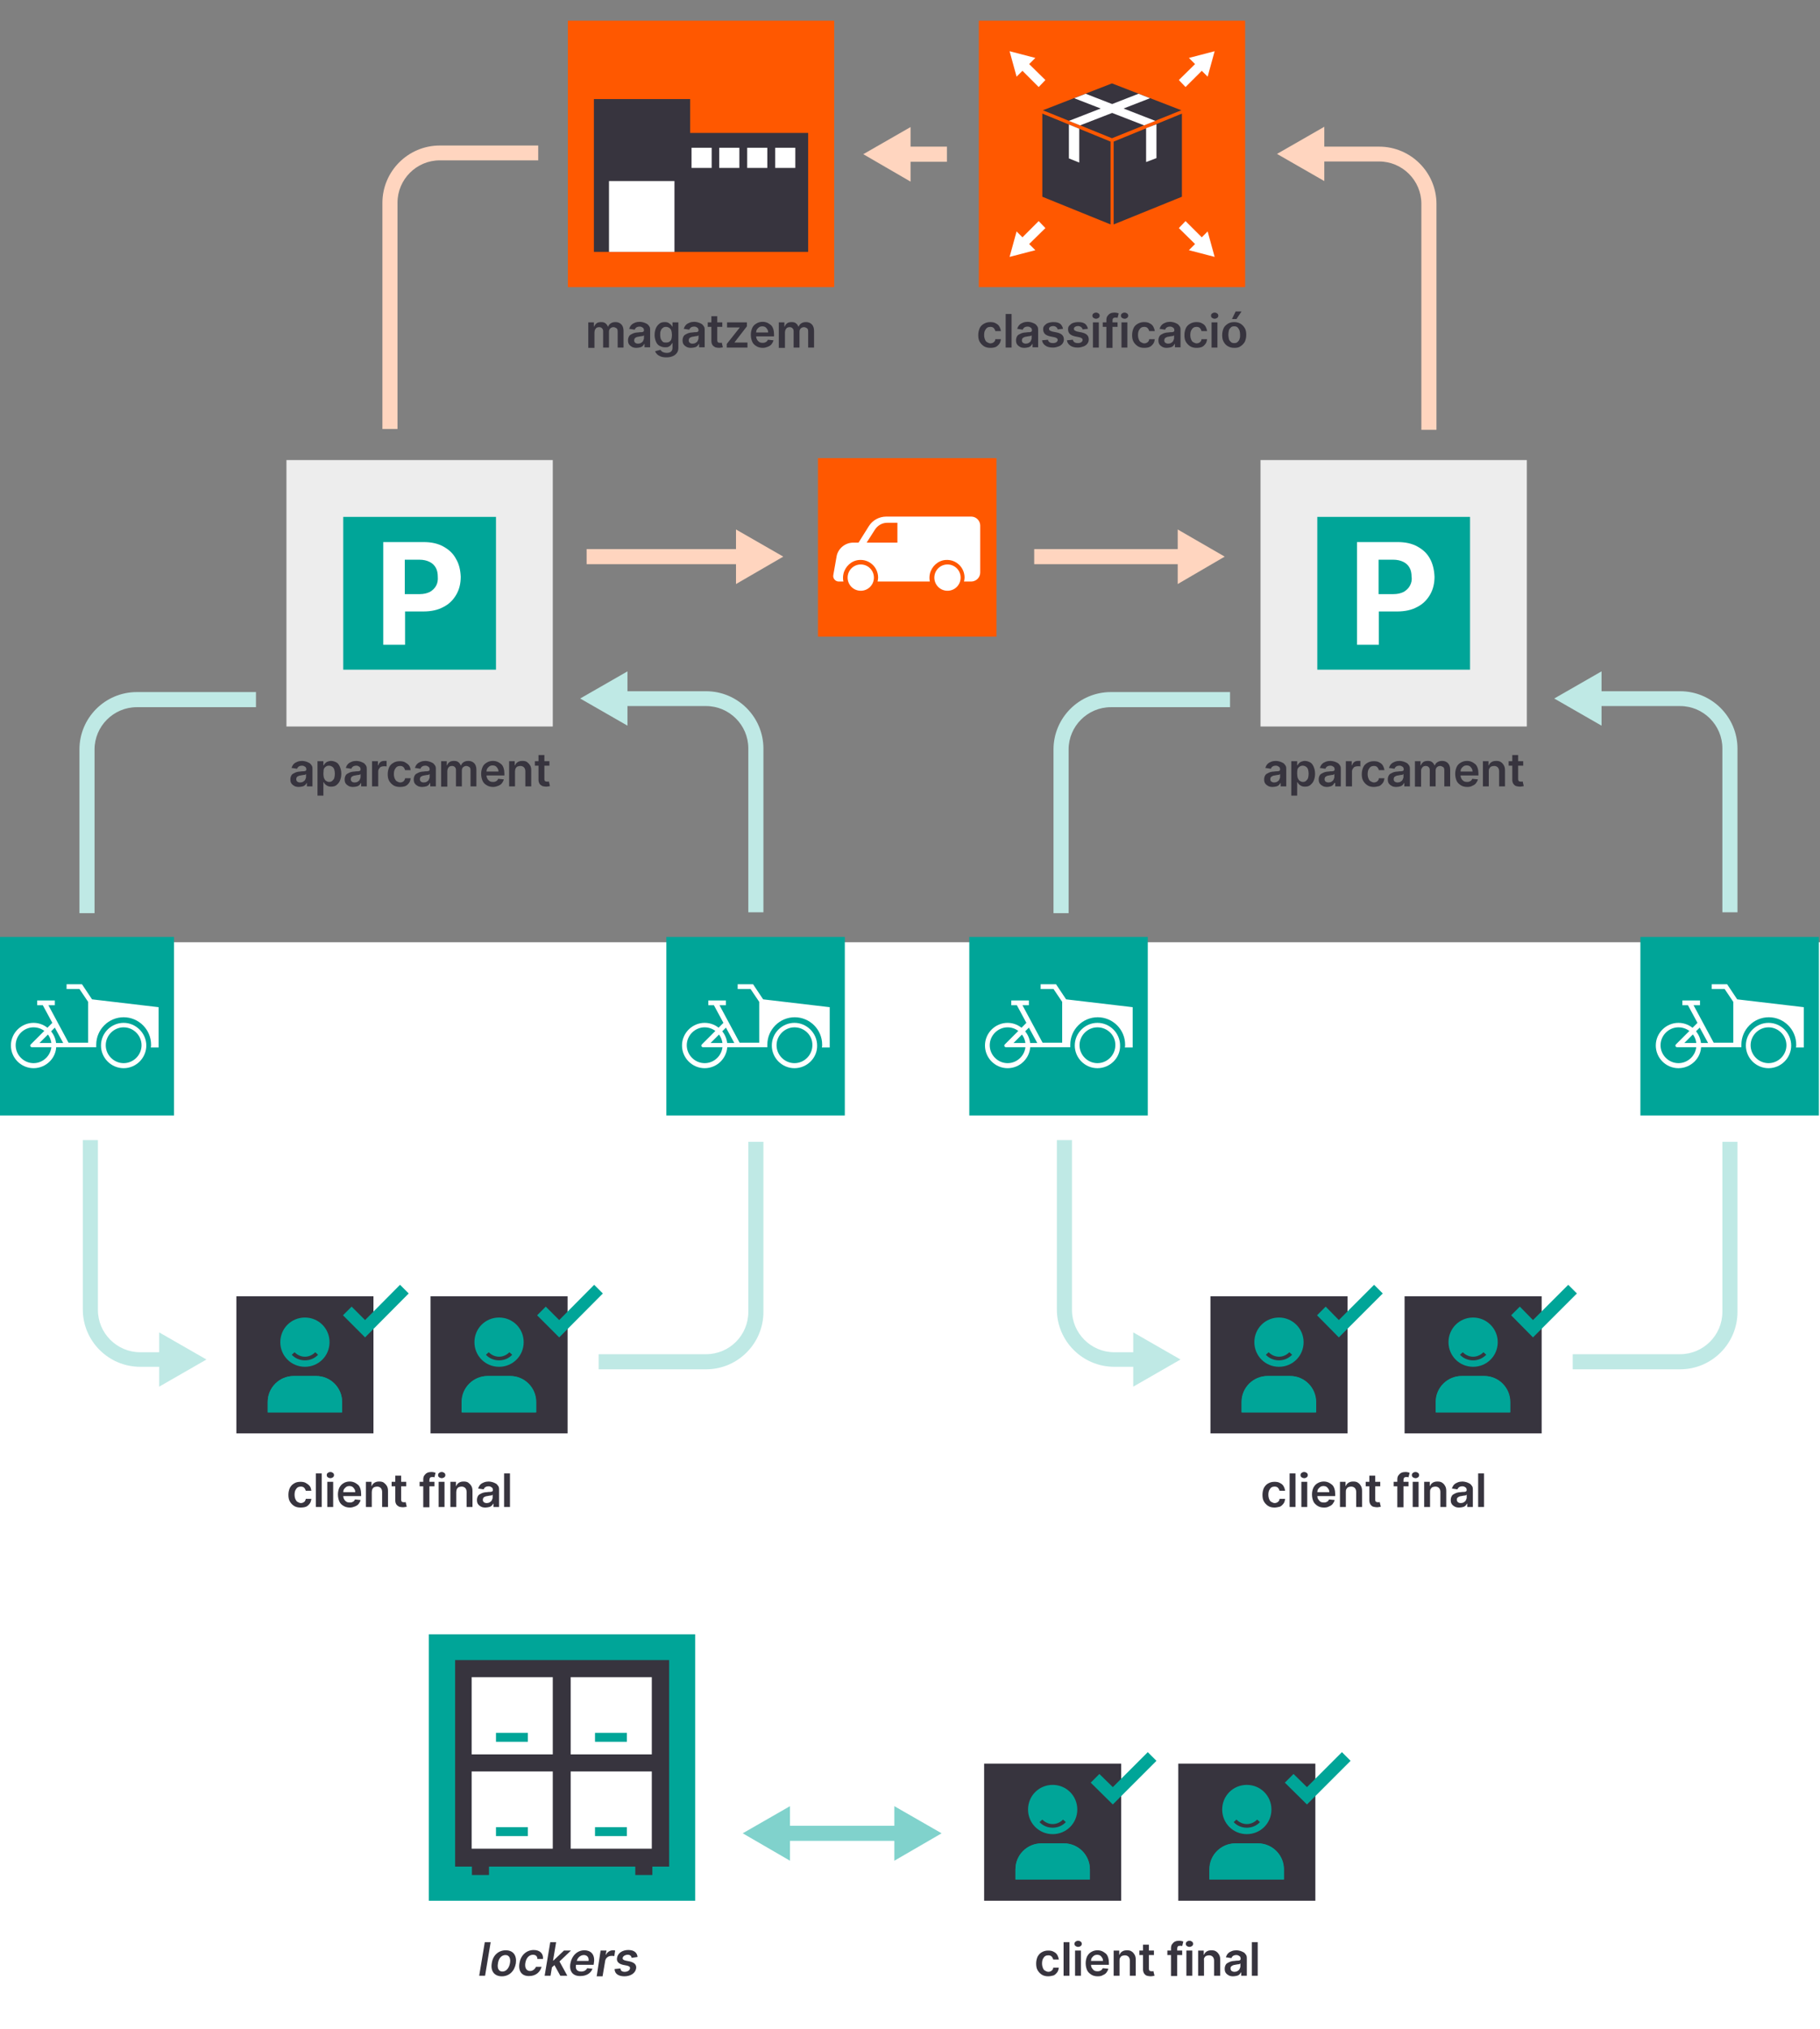 <?xml version="1.0" encoding="utf-8"?>
<!-- Generator: Adobe Illustrator 24.3.0, SVG Export Plug-In . SVG Version: 6.00 Build 0)  -->
<svg version="1.1" id="Capa_1" xmlns="http://www.w3.org/2000/svg" xmlns:xlink="http://www.w3.org/1999/xlink" x="0px" y="0px"
	 viewBox="0 0 650.6 725.1" style="enable-background:new 0 0 650.6 725.1;" xml:space="preserve">
<rect x="0" y="0" width="650.6" height="725.1" fill="#808080" stroke="none"/>
<style type="text/css">
	.st0{fill:#FFFFFF;}
	.st1{fill:#37343E;}
	.st2{clip-path:url(#SVGID_2_);fill:#00A598;}
	.st3{clip-path:url(#SVGID_2_);fill:#37343E;}
	.st4{fill:#00A598;}
	.st5{clip-path:url(#SVGID_4_);fill:#00A598;}
	.st6{clip-path:url(#SVGID_4_);fill:#37343E;}
	.st7{fill:#80D2CC;}
	.st8{fill:#FF5800;}
	.st9{clip-path:url(#SVGID_6_);fill:#FFD5BF;}
	.st10{fill:#FFD5BF;}
	.st11{clip-path:url(#SVGID_8_);fill:#FFFFFF;}
	.st12{clip-path:url(#SVGID_10_);fill:#FFFFFF;}
	.st13{fill:#EDEDED;}
	.st14{clip-path:url(#SVGID_12_);fill:#FFFFFF;}
	.st15{clip-path:url(#SVGID_14_);fill:#00A598;}
	.st16{clip-path:url(#SVGID_14_);fill:#37343E;}
	.st17{clip-path:url(#SVGID_16_);fill:#00A598;}
	.st18{clip-path:url(#SVGID_16_);fill:#37343E;}
	.st19{clip-path:url(#SVGID_18_);fill:#BFE9E5;}
	.st20{clip-path:url(#SVGID_20_);fill:#FFFFFF;}
	.st21{clip-path:url(#SVGID_22_);fill:#FFFFFF;}
	.st22{clip-path:url(#SVGID_24_);fill:#FFFFFF;}
	.st23{clip-path:url(#SVGID_26_);fill:#00A598;}
	.st24{clip-path:url(#SVGID_26_);fill:#37343E;}
	.st25{clip-path:url(#SVGID_28_);fill:#00A598;}
	.st26{clip-path:url(#SVGID_28_);fill:#37343E;}
	.st27{clip-path:url(#SVGID_30_);fill:#BFE9E5;}
	.st28{clip-path:url(#SVGID_32_);fill:#FFFFFF;}
</style>
<rect x="-1.6" y="336.7" class="st0" width="652.3" height="397.7"/>
<rect x="351.8" y="630.2" class="st1" width="49" height="49"/>
<g>
	<defs>
		<rect id="SVGID_1_" x="-1.6" y="7.4" width="652.3" height="726.9"/>
	</defs>
	<clipPath id="SVGID_2_">
		<use xlink:href="#SVGID_1_"  style="overflow:visible;"/>
	</clipPath>
	<path class="st2" d="M389.7,671.6H363V668c0-5.2,4.2-9.3,9.3-9.3h8c5.2,0,9.3,4.2,9.3,9.3V671.6z"/>
	<path class="st2" d="M385.1,646.6c0,4.9-3.9,8.8-8.8,8.8c-4.9,0-8.8-3.9-8.8-8.8s3.9-8.8,8.8-8.8
		C381.2,637.8,385.1,641.7,385.1,646.6"/>
	<path class="st2" d="M389.6,671.6H363V668c0-5.2,4.2-9.3,9.3-9.3h8c5.2,0,9.3,4.2,9.3,9.3V671.6z"/>
	<path class="st3" d="M376.3,653.1c-1.8,0-3.5-0.7-4.7-2l1-0.9c1,1,2.3,1.6,3.7,1.6c1.4,0,2.7-0.6,3.7-1.6l1,0.9
		C379.8,652.4,378.1,653.1,376.3,653.1"/>
</g>
<polygon class="st4" points="397.8,644.8 389.9,637 393,633.9 397.8,638.6 410.3,626.1 413.4,629.2 "/>
<rect x="421.2" y="630.2" class="st1" width="49" height="49"/>
<g>
	<defs>
		<rect id="SVGID_3_" x="-1.6" y="7.4" width="652.3" height="726.9"/>
	</defs>
	<clipPath id="SVGID_4_">
		<use xlink:href="#SVGID_3_"  style="overflow:visible;"/>
	</clipPath>
	<path class="st5" d="M459.1,671.6h-26.7V668c0-5.2,4.2-9.3,9.3-9.3h8c5.2,0,9.3,4.2,9.3,9.3V671.6z"/>
	<path class="st5" d="M454.5,646.6c0,4.9-3.9,8.8-8.8,8.8c-4.9,0-8.8-3.9-8.8-8.8s3.9-8.8,8.8-8.8
		C450.6,637.8,454.5,641.7,454.5,646.6"/>
	<path class="st5" d="M459,671.6h-26.7V668c0-5.2,4.2-9.3,9.3-9.3h8c5.2,0,9.3,4.2,9.3,9.3V671.6z"/>
	<path class="st6" d="M445.7,653.1c-1.8,0-3.5-0.7-4.7-2l1-0.9c1,1,2.3,1.6,3.7,1.6c1.4,0,2.7-0.6,3.7-1.6l1,0.9
		C449.2,652.4,447.5,653.1,445.7,653.1"/>
</g>
<polygon class="st4" points="467.2,644.8 459.3,637 462.4,633.9 467.2,638.6 479.7,626.1 482.8,629.2 "/>
<g>
	<path class="st1" d="M374.7,706.2c-0.9,0-1.7-0.2-2.3-0.6s-1.1-0.9-1.5-1.6s-0.5-1.5-0.5-2.4c0-0.9,0.2-1.7,0.5-2.4
		c0.4-0.7,0.8-1.2,1.5-1.6s1.4-0.6,2.3-0.6c0.7,0,1.4,0.1,1.9,0.4c0.6,0.3,1,0.6,1.3,1.1s0.5,1.1,0.6,1.7h-2
		c-0.1-0.4-0.3-0.8-0.6-1.1c-0.3-0.3-0.7-0.4-1.2-0.4c-0.4,0-0.8,0.1-1.1,0.3c-0.3,0.2-0.6,0.6-0.8,1s-0.3,1-0.3,1.6
		c0,0.6,0.1,1.1,0.3,1.6s0.4,0.8,0.8,1s0.7,0.4,1.2,0.4c0.3,0,0.6-0.1,0.8-0.2s0.5-0.3,0.6-0.5c0.2-0.2,0.3-0.5,0.3-0.8h2
		c-0.1,0.6-0.2,1.2-0.6,1.7s-0.8,0.9-1.3,1.1C376.1,706,375.5,706.2,374.7,706.2z"/>
	<path class="st1" d="M382.3,694v12h-2.1v-12H382.3z"/>
	<path class="st1" d="M385.4,695.7c-0.3,0-0.6-0.1-0.9-0.3s-0.4-0.5-0.4-0.8c0-0.3,0.1-0.6,0.4-0.8s0.5-0.3,0.9-0.3s0.6,0.1,0.9,0.3
		s0.4,0.5,0.4,0.8c0,0.3-0.1,0.6-0.4,0.8S385.7,695.7,385.4,695.7z M384.3,706v-9h2.1v9H384.3z"/>
	<path class="st1" d="M392.4,706.2c-0.9,0-1.7-0.2-2.3-0.6s-1.2-0.9-1.5-1.6s-0.5-1.5-0.5-2.5c0-0.9,0.2-1.7,0.5-2.4
		c0.4-0.7,0.8-1.2,1.5-1.6s1.4-0.6,2.2-0.6c0.6,0,1.1,0.1,1.6,0.3c0.5,0.2,0.9,0.5,1.3,0.8s0.7,0.8,0.9,1.4c0.2,0.6,0.3,1.3,0.3,2
		v0.7h-7.4v-1.4h5.3c0-0.4-0.1-0.8-0.3-1.1c-0.2-0.3-0.4-0.6-0.7-0.8s-0.7-0.3-1.1-0.3c-0.4,0-0.8,0.1-1.1,0.3s-0.6,0.5-0.8,0.8
		c-0.2,0.3-0.3,0.7-0.3,1.1v1.2c0,0.5,0.1,1,0.3,1.3s0.5,0.7,0.8,0.9s0.7,0.3,1.2,0.3c0.3,0,0.6,0,0.8-0.1s0.5-0.2,0.7-0.4
		c0.2-0.2,0.3-0.4,0.4-0.6l2,0.2c-0.1,0.5-0.4,1-0.7,1.4s-0.8,0.7-1.3,0.9C393.8,706.1,393.1,706.2,392.4,706.2z"/>
	<path class="st1" d="M400.2,700.7v5.3h-2.1v-9h2v1.5h0.1c0.2-0.5,0.5-0.9,1-1.2s1-0.4,1.7-0.4c0.6,0,1.2,0.1,1.6,0.4
		c0.5,0.3,0.8,0.7,1.1,1.2c0.3,0.5,0.4,1.1,0.4,1.8v5.7h-2.1v-5.4c0-0.6-0.2-1.1-0.5-1.4c-0.3-0.3-0.7-0.5-1.3-0.5
		c-0.4,0-0.7,0.1-1,0.2s-0.5,0.4-0.7,0.7S400.2,700.3,400.2,700.7z"/>
	<path class="st1" d="M412.5,697v1.6h-5.2V697H412.5z M408.6,694.9h2.1v8.4c0,0.3,0,0.5,0.1,0.7s0.2,0.3,0.3,0.3s0.3,0.1,0.5,0.1
		c0.1,0,0.3,0,0.4,0s0.2,0,0.3-0.1l0.4,1.7c-0.1,0-0.3,0.1-0.5,0.1s-0.5,0.1-0.8,0.1c-0.5,0-1-0.1-1.4-0.2s-0.8-0.5-1-0.8
		s-0.4-0.8-0.4-1.4V694.9z"/>
	<path class="st1" d="M422.6,697v1.6h-5.3V697H422.6z M418.6,706v-9.8c0-0.6,0.1-1.1,0.4-1.5s0.6-0.7,1-0.9s0.9-0.3,1.4-0.3
		c0.4,0,0.7,0,1,0.1s0.5,0.1,0.6,0.2l-0.4,1.6c-0.1,0-0.2-0.1-0.3-0.1s-0.3,0-0.5,0c-0.4,0-0.7,0.1-0.8,0.3s-0.2,0.5-0.2,0.8v9.7
		H418.6z"/>
	<path class="st1" d="M425.2,695.7c-0.3,0-0.6-0.1-0.9-0.3s-0.4-0.5-0.4-0.8c0-0.3,0.1-0.6,0.4-0.8s0.5-0.3,0.9-0.3s0.6,0.1,0.9,0.3
		s0.4,0.5,0.4,0.8c0,0.3-0.1,0.6-0.4,0.8S425.5,695.7,425.2,695.7z M424.1,706v-9h2.1v9H424.1z"/>
	<path class="st1" d="M430.4,700.7v5.3h-2.1v-9h2v1.5h0.1c0.2-0.5,0.5-0.9,1-1.2s1-0.4,1.7-0.4c0.6,0,1.2,0.1,1.6,0.4
		c0.5,0.3,0.8,0.7,1.1,1.2c0.3,0.5,0.4,1.1,0.4,1.8v5.7H434v-5.4c0-0.6-0.2-1.1-0.5-1.4c-0.3-0.3-0.7-0.5-1.3-0.5
		c-0.4,0-0.7,0.1-1,0.2s-0.5,0.4-0.7,0.7S430.4,700.3,430.4,700.7z"/>
	<path class="st1" d="M440.8,706.2c-0.6,0-1.1-0.1-1.5-0.3s-0.8-0.5-1.1-0.9s-0.4-0.9-0.4-1.5c0-0.5,0.1-0.9,0.3-1.3
		s0.4-0.6,0.8-0.8s0.7-0.4,1.1-0.5s0.8-0.2,1.3-0.2c0.5-0.1,1-0.1,1.3-0.1s0.6-0.1,0.7-0.2c0.1-0.1,0.2-0.2,0.2-0.4v0
		c0-0.4-0.1-0.8-0.4-1s-0.6-0.4-1.1-0.4c-0.5,0-0.9,0.1-1.2,0.3s-0.5,0.5-0.6,0.8l-2-0.3c0.2-0.5,0.4-1,0.8-1.4s0.8-0.6,1.3-0.8
		s1.1-0.3,1.7-0.3c0.4,0,0.9,0.1,1.3,0.2s0.8,0.3,1.2,0.5s0.6,0.5,0.9,0.9s0.3,0.9,0.3,1.5v6h-2v-1.2h-0.1c-0.1,0.2-0.3,0.5-0.5,0.7
		s-0.5,0.4-0.9,0.5S441.2,706.2,440.8,706.2z M441.3,704.6c0.4,0,0.8-0.1,1.1-0.3s0.6-0.4,0.7-0.7s0.3-0.6,0.3-0.9v-1.1
		c-0.1,0.1-0.2,0.1-0.3,0.2s-0.3,0.1-0.5,0.1s-0.4,0.1-0.6,0.1s-0.4,0.1-0.5,0.1c-0.3,0-0.6,0.1-0.8,0.2s-0.4,0.2-0.6,0.4
		s-0.2,0.4-0.2,0.7c0,0.4,0.1,0.7,0.4,0.9S440.9,704.6,441.3,704.6z"/>
	<path class="st1" d="M449.6,694v12h-2.1v-12H449.6z"/>
</g>
<g>
	<path class="st1" d="M173.4,706h-2.1l2-12h2.1L173.4,706z"/>
	<path class="st1" d="M175.8,701.5c0.4-2.8,2.4-4.6,5-4.6c2.7,0,4,1.9,3.6,4.7c-0.5,2.8-2.4,4.6-5,4.6
		C176.7,706.2,175.3,704.3,175.8,701.5z M182.3,701.5c0.3-1.6-0.2-2.9-1.6-2.9c-1.5,0-2.5,1.3-2.7,3c-0.3,1.6,0.2,2.9,1.6,2.9
		C181,704.5,182,703.2,182.3,701.5z"/>
	<path class="st1" d="M185.7,701.5c0.4-2.7,2.4-4.7,5.1-4.7c2.2,0,3.5,1.3,3.3,3.2h-2c0-0.9-0.5-1.5-1.6-1.5c-1.3,0-2.4,1.1-2.7,2.9
		c-0.3,1.8,0.4,2.9,1.7,2.9c0.9,0,1.7-0.6,2.1-1.5h2c-0.5,1.9-2.1,3.3-4.4,3.3C186.5,706.2,185.2,704.3,185.7,701.5z"/>
	<path class="st1" d="M196.7,694h2.1l-1.1,6.6h0.1l3.8-3.6h2.5l-4.1,3.9l2.8,5.1h-2.5l-2.1-3.8l-0.9,0.8l-0.5,3h-2.1L196.7,694z"/>
	<path class="st1" d="M203.9,701.6c0.5-2.8,2.5-4.7,5-4.7c2.2,0,3.9,1.4,3.4,4.5l-0.1,0.7h-6.3l0,0c-0.3,1.7,0.5,2.4,1.9,2.4
		c0.9,0,1.7-0.4,2.1-1.2l1.9,0.2c-0.6,1.6-2.2,2.6-4.3,2.6C204.8,706.2,203.4,704.4,203.9,701.6z M210.4,700.7
		c0.2-1.2-0.5-2.1-1.7-2.1c-1.2,0-2.3,1-2.5,2.1H210.4z"/>
	<path class="st1" d="M214.7,697h2.1l-0.3,1.5h0.1c0.5-1,1.5-1.6,2.5-1.6c0.2,0,0.6,0,0.8,0.1l-0.3,2c-0.2-0.1-0.6-0.1-1-0.1
		c-1.2,0-2.2,0.8-2.3,2l-0.9,5.3h-2.1L214.7,697z"/>
	<path class="st1" d="M225.8,699.6c-0.1-0.6-0.5-1.1-1.4-1.1c-0.9,0-1.7,0.5-1.8,1.1c-0.1,0.5,0.2,0.8,1.1,1l1.5,0.3
		c1.6,0.4,2.4,1.2,2.2,2.5c-0.3,1.7-2,2.8-4.2,2.8c-2.2,0-3.5-1-3.5-2.6l2.1-0.2c0,0.8,0.6,1.2,1.5,1.2c1,0,1.8-0.5,1.9-1.2
		c0.1-0.5-0.2-0.8-1-1l-1.5-0.3c-1.7-0.4-2.4-1.3-2.1-2.6c0.3-1.6,1.9-2.7,4-2.7c2.1,0,3.2,1,3.3,2.5L225.8,699.6z"/>
</g>
<rect x="153.3" y="584" class="st4" width="95.2" height="95.2"/>
<rect x="162.7" y="593.2" class="st1" width="76.5" height="73.8"/>
<rect x="168.7" y="665.4" class="st1" width="6.1" height="4.6"/>
<rect x="227.1" y="665.4" class="st1" width="6.1" height="4.6"/>
<rect x="168.6" y="599.3" class="st0" width="29" height="27.6"/>
<rect x="177.3" y="619.2" class="st4" width="11.4" height="3.2"/>
<rect x="204" y="599.3" class="st0" width="29" height="27.6"/>
<rect x="212.7" y="619.2" class="st4" width="11.4" height="3.2"/>
<rect x="168.6" y="633" class="st0" width="29" height="27.6"/>
<rect x="177.3" y="652.9" class="st4" width="11.4" height="3.2"/>
<rect x="204" y="633" class="st0" width="29" height="27.6"/>
<rect x="212.7" y="652.9" class="st4" width="11.4" height="3.2"/>
<polygon class="st7" points="319.7,645.4 319.7,652.4 296.1,652.4 282.4,652.4 282.4,645.4 265.5,655.1 282.4,664.9 282.4,657.8 
	327.2,657.8 319.7,657.8 319.7,664.9 336.6,655.1 "/>
<g>
	<path class="st1" d="M210.3,124.2v-9h2v1.5h0.1c0.2-0.5,0.5-0.9,0.9-1.2s1-0.4,1.6-0.4c0.6,0,1.1,0.1,1.5,0.4s0.7,0.7,0.9,1.2h0.1
		c0.2-0.5,0.5-0.9,1-1.2s1-0.4,1.7-0.4c0.8,0,1.5,0.3,2,0.8s0.8,1.3,0.8,2.3v6h-2.1v-5.7c0-0.6-0.1-1-0.4-1.2s-0.7-0.4-1.1-0.4
		c-0.5,0-0.9,0.2-1.2,0.5s-0.4,0.7-0.4,1.2v5.6h-2.1v-5.8c0-0.5-0.1-0.8-0.4-1.1s-0.6-0.4-1.1-0.4c-0.3,0-0.6,0.1-0.8,0.2
		s-0.4,0.4-0.6,0.7c-0.1,0.3-0.2,0.6-0.2,1v5.5H210.3z"/>
	<path class="st1" d="M227.5,124.3c-0.6,0-1.1-0.1-1.5-0.3s-0.8-0.5-1.1-0.9s-0.4-0.9-0.4-1.5c0-0.5,0.1-0.9,0.3-1.3
		s0.4-0.6,0.8-0.8s0.7-0.4,1.1-0.5c0.4-0.1,0.8-0.2,1.3-0.2c0.5-0.1,1-0.1,1.3-0.1s0.6-0.1,0.7-0.2s0.2-0.2,0.2-0.4v0
		c0-0.4-0.1-0.8-0.4-1s-0.6-0.4-1.1-0.4c-0.5,0-0.9,0.1-1.2,0.3s-0.5,0.5-0.6,0.8l-2-0.3c0.2-0.5,0.4-1,0.8-1.4s0.8-0.6,1.3-0.8
		c0.5-0.2,1.1-0.3,1.7-0.3c0.4,0,0.9,0.1,1.3,0.2s0.8,0.3,1.2,0.5s0.6,0.5,0.9,0.9s0.3,0.9,0.3,1.5v6h-2v-1.2h-0.1
		c-0.1,0.2-0.3,0.5-0.5,0.7s-0.5,0.4-0.9,0.5S228,124.3,227.5,124.3z M228.1,122.8c0.4,0,0.8-0.1,1.1-0.3s0.6-0.4,0.7-0.7
		s0.3-0.6,0.3-0.9v-1.1c-0.1,0.1-0.2,0.1-0.3,0.2s-0.3,0.1-0.5,0.1s-0.4,0.1-0.6,0.1s-0.4,0.1-0.5,0.1c-0.3,0-0.6,0.1-0.8,0.2
		c-0.3,0.1-0.4,0.2-0.6,0.4c-0.1,0.2-0.2,0.4-0.2,0.7c0,0.4,0.1,0.7,0.4,0.9C227.3,122.7,227.7,122.8,228.1,122.8z"/>
	<path class="st1" d="M238.2,127.7c-0.8,0-1.4-0.1-2-0.3c-0.5-0.2-1-0.5-1.3-0.8s-0.6-0.7-0.7-1.1l1.9-0.5c0.1,0.2,0.2,0.3,0.4,0.5
		s0.4,0.3,0.7,0.4s0.6,0.2,1.1,0.2c0.6,0,1.1-0.1,1.5-0.4s0.6-0.8,0.6-1.4v-1.7h-0.1c-0.1,0.2-0.3,0.4-0.5,0.7s-0.5,0.4-0.8,0.6
		s-0.8,0.2-1.3,0.2c-0.7,0-1.3-0.2-1.9-0.5c-0.6-0.3-1-0.8-1.3-1.5s-0.5-1.5-0.5-2.4c0-1,0.2-1.8,0.5-2.5s0.8-1.2,1.3-1.6
		s1.2-0.5,1.9-0.5c0.5,0,1,0.1,1.3,0.3s0.6,0.4,0.8,0.6s0.4,0.5,0.5,0.7h0.1v-1.5h2.1v9.1c0,0.8-0.2,1.4-0.6,1.9s-0.9,0.9-1.5,1.1
		C239.7,127.6,239,127.7,238.2,127.7z M238.2,122.4c0.4,0,0.8-0.1,1.1-0.3s0.6-0.5,0.7-0.9s0.2-0.9,0.2-1.5c0-0.6-0.1-1.1-0.2-1.5
		s-0.4-0.8-0.7-1s-0.7-0.4-1.2-0.4c-0.5,0-0.9,0.1-1.2,0.4c-0.3,0.2-0.6,0.6-0.7,1c-0.2,0.4-0.2,0.9-0.2,1.5c0,0.6,0.1,1,0.2,1.4
		c0.2,0.4,0.4,0.7,0.7,1S237.7,122.4,238.2,122.4z"/>
	<path class="st1" d="M247,124.3c-0.6,0-1.1-0.1-1.5-0.3s-0.8-0.5-1.1-0.9s-0.4-0.9-0.4-1.5c0-0.5,0.1-0.9,0.3-1.3s0.4-0.6,0.8-0.8
		s0.7-0.4,1.1-0.5c0.4-0.1,0.8-0.2,1.3-0.2c0.5-0.1,1-0.1,1.3-0.1s0.6-0.1,0.7-0.2s0.2-0.2,0.2-0.4v0c0-0.4-0.1-0.8-0.4-1
		s-0.6-0.4-1.1-0.4c-0.5,0-0.9,0.1-1.2,0.3s-0.5,0.5-0.6,0.8l-2-0.3c0.2-0.5,0.4-1,0.8-1.4s0.8-0.6,1.3-0.8c0.5-0.2,1.1-0.3,1.7-0.3
		c0.4,0,0.9,0.1,1.3,0.2s0.8,0.3,1.2,0.5s0.6,0.5,0.9,0.9s0.3,0.9,0.3,1.5v6h-2v-1.2h-0.1c-0.1,0.2-0.3,0.5-0.5,0.7
		s-0.5,0.4-0.9,0.5S247.5,124.3,247,124.3z M247.6,122.8c0.4,0,0.8-0.1,1.1-0.3s0.6-0.4,0.7-0.7s0.3-0.6,0.3-0.9v-1.1
		c-0.1,0.1-0.2,0.1-0.3,0.2s-0.3,0.1-0.5,0.1s-0.4,0.1-0.6,0.1s-0.4,0.1-0.5,0.1c-0.3,0-0.6,0.1-0.8,0.2c-0.3,0.1-0.4,0.2-0.6,0.4
		c-0.1,0.2-0.2,0.4-0.2,0.7c0,0.4,0.1,0.7,0.4,0.9C246.8,122.7,247.1,122.8,247.6,122.8z"/>
	<path class="st1" d="M258.2,115.2v1.6h-5.2v-1.6H258.2z M254.3,113h2.1v8.4c0,0.3,0,0.5,0.1,0.7s0.2,0.3,0.3,0.3s0.3,0.1,0.5,0.1
		c0.1,0,0.3,0,0.4,0s0.2,0,0.3-0.1l0.4,1.7c-0.1,0-0.3,0.1-0.5,0.1s-0.5,0.1-0.8,0.1c-0.5,0-1-0.1-1.4-0.2c-0.4-0.2-0.8-0.5-1-0.8
		s-0.4-0.8-0.4-1.4V113z"/>
	<path class="st1" d="M259.8,124.2v-1.3l4.6-5.8v-0.1h-4.5v-1.8h7.1v1.4l-4.4,5.7v0.1h4.6v1.8H259.8z"/>
	<path class="st1" d="M272.7,124.3c-0.9,0-1.7-0.2-2.3-0.6c-0.7-0.4-1.2-0.9-1.5-1.6s-0.5-1.5-0.5-2.5c0-0.9,0.2-1.7,0.5-2.4
		s0.8-1.2,1.5-1.6c0.6-0.4,1.4-0.6,2.2-0.6c0.6,0,1.1,0.1,1.6,0.3s0.9,0.5,1.3,0.8s0.7,0.8,0.9,1.4s0.3,1.3,0.3,2v0.7h-7.4v-1.4h5.3
		c0-0.4-0.1-0.8-0.3-1.1s-0.4-0.6-0.7-0.8s-0.7-0.3-1.1-0.3c-0.4,0-0.8,0.1-1.1,0.3c-0.3,0.2-0.6,0.5-0.8,0.8s-0.3,0.7-0.3,1.1v1.2
		c0,0.5,0.1,1,0.3,1.3c0.2,0.4,0.5,0.7,0.8,0.9s0.7,0.3,1.2,0.3c0.3,0,0.6,0,0.8-0.1s0.5-0.2,0.7-0.4s0.3-0.4,0.4-0.6l2,0.2
		c-0.1,0.5-0.4,1-0.7,1.4s-0.8,0.7-1.3,0.9S273.4,124.3,272.7,124.3z"/>
	<path class="st1" d="M278.4,124.2v-9h2v1.5h0.1c0.2-0.5,0.5-0.9,0.9-1.2s1-0.4,1.6-0.4c0.6,0,1.1,0.1,1.5,0.4s0.7,0.7,0.9,1.2h0.1
		c0.2-0.5,0.5-0.9,1-1.2s1-0.4,1.7-0.4c0.8,0,1.5,0.3,2,0.8s0.8,1.3,0.8,2.3v6h-2.1v-5.7c0-0.6-0.1-1-0.4-1.2s-0.7-0.4-1.1-0.4
		c-0.5,0-0.9,0.2-1.2,0.5s-0.4,0.7-0.4,1.2v5.6h-2.1v-5.8c0-0.5-0.1-0.8-0.4-1.1s-0.6-0.4-1.1-0.4c-0.3,0-0.6,0.1-0.8,0.2
		s-0.4,0.4-0.6,0.7c-0.1,0.3-0.2,0.6-0.2,1v5.5H278.4z"/>
</g>
<rect x="203" y="7.4" class="st8" width="95.2" height="95.2"/>
<polygon class="st1" points="212.3,35.4 212.3,90 288.9,90 288.9,47.5 246.7,47.5 246.7,35.4 "/>
<rect x="217.7" y="64.7" class="st0" width="23.4" height="25.3"/>
<rect x="247.2" y="52.8" class="st0" width="7.2" height="7.2"/>
<rect x="257.1" y="52.8" class="st0" width="7.2" height="7.2"/>
<rect x="267.1" y="52.8" class="st0" width="7.2" height="7.2"/>
<rect x="277.1" y="52.8" class="st0" width="7.2" height="7.2"/>
<g>
	<path class="st1" d="M354,124.3c-0.9,0-1.7-0.2-2.3-0.6s-1.1-0.9-1.5-1.6s-0.5-1.5-0.5-2.4c0-0.9,0.2-1.7,0.5-2.4s0.8-1.2,1.5-1.6
		s1.4-0.6,2.3-0.6c0.7,0,1.4,0.1,1.9,0.4c0.6,0.3,1,0.6,1.3,1.1s0.5,1.1,0.6,1.7h-2c-0.1-0.4-0.3-0.8-0.6-1.1s-0.7-0.4-1.2-0.4
		c-0.4,0-0.8,0.1-1.1,0.3s-0.6,0.6-0.8,1s-0.3,1-0.3,1.6c0,0.6,0.1,1.1,0.3,1.6s0.4,0.8,0.8,1s0.7,0.4,1.2,0.4
		c0.3,0,0.6-0.1,0.8-0.2s0.5-0.3,0.6-0.5c0.2-0.2,0.3-0.5,0.3-0.8h2c-0.1,0.6-0.2,1.2-0.6,1.7s-0.8,0.9-1.3,1.1
		C355.4,124.2,354.8,124.3,354,124.3z"/>
	<path class="st1" d="M361.6,112.2v12h-2.1v-12H361.6z"/>
	<path class="st1" d="M366.2,124.3c-0.6,0-1.1-0.1-1.5-0.3s-0.8-0.5-1.1-0.9s-0.4-0.9-0.4-1.5c0-0.5,0.1-0.9,0.3-1.3
		s0.4-0.6,0.8-0.8s0.7-0.4,1.1-0.5s0.8-0.2,1.3-0.2c0.5-0.1,1-0.1,1.3-0.1s0.6-0.1,0.7-0.2c0.1-0.1,0.2-0.2,0.2-0.4v0
		c0-0.4-0.1-0.8-0.4-1s-0.6-0.4-1.1-0.4c-0.5,0-0.9,0.1-1.2,0.3s-0.5,0.5-0.6,0.8l-2-0.3c0.2-0.5,0.4-1,0.8-1.4s0.8-0.6,1.3-0.8
		s1.1-0.3,1.7-0.3c0.4,0,0.9,0.1,1.3,0.2s0.8,0.3,1.2,0.5s0.6,0.5,0.9,0.9s0.3,0.9,0.3,1.5v6h-2v-1.2h-0.1c-0.1,0.2-0.3,0.5-0.5,0.7
		s-0.5,0.4-0.9,0.5S366.6,124.3,366.2,124.3z M366.7,122.8c0.4,0,0.8-0.1,1.1-0.3s0.6-0.4,0.7-0.7s0.3-0.6,0.3-0.9v-1.1
		c-0.1,0.1-0.2,0.1-0.3,0.2s-0.3,0.1-0.5,0.1s-0.4,0.1-0.6,0.1s-0.4,0.1-0.5,0.1c-0.3,0-0.6,0.1-0.8,0.2s-0.4,0.2-0.6,0.4
		c-0.1,0.2-0.2,0.4-0.2,0.7c0,0.4,0.1,0.7,0.4,0.9S366.3,122.8,366.7,122.8z"/>
	<path class="st1" d="M380,117.5l-1.9,0.2c-0.1-0.2-0.1-0.4-0.3-0.6s-0.3-0.3-0.5-0.4s-0.5-0.2-0.8-0.2c-0.4,0-0.8,0.1-1.1,0.3
		s-0.4,0.4-0.4,0.7c0,0.3,0.1,0.5,0.3,0.6s0.5,0.3,1,0.4l1.5,0.3c0.9,0.2,1.5,0.5,1.9,0.9s0.6,0.9,0.6,1.6c0,0.6-0.2,1.1-0.5,1.5
		s-0.8,0.8-1.4,1c-0.6,0.2-1.2,0.4-2,0.4c-1.1,0-2-0.2-2.7-0.7s-1.1-1.1-1.2-1.9l2.1-0.2c0.1,0.4,0.3,0.7,0.6,0.9s0.7,0.3,1.2,0.3
		c0.5,0,0.9-0.1,1.2-0.3s0.5-0.5,0.5-0.8c0-0.3-0.1-0.5-0.3-0.6c-0.2-0.2-0.5-0.3-0.9-0.4l-1.5-0.3c-0.9-0.2-1.5-0.5-1.9-0.9
		s-0.6-1-0.6-1.6c0-0.6,0.1-1,0.5-1.4s0.7-0.7,1.3-0.9s1.2-0.3,1.9-0.3c1.1,0,1.9,0.2,2.5,0.7C379.5,116.2,379.9,116.8,380,117.5z"
		/>
	<path class="st1" d="M388.9,117.5l-1.9,0.2c-0.1-0.2-0.1-0.4-0.3-0.6s-0.3-0.3-0.5-0.4s-0.5-0.2-0.8-0.2c-0.4,0-0.8,0.1-1.1,0.3
		s-0.4,0.4-0.4,0.7c0,0.3,0.1,0.5,0.3,0.6s0.5,0.3,1,0.4l1.5,0.3c0.9,0.2,1.5,0.5,1.9,0.9s0.6,0.9,0.6,1.6c0,0.6-0.2,1.1-0.5,1.5
		s-0.8,0.8-1.4,1c-0.6,0.2-1.2,0.4-2,0.4c-1.1,0-2-0.2-2.7-0.7s-1.1-1.1-1.2-1.9l2.1-0.2c0.1,0.4,0.3,0.7,0.6,0.9s0.7,0.3,1.2,0.3
		c0.5,0,0.9-0.1,1.2-0.3s0.5-0.5,0.5-0.8c0-0.3-0.1-0.5-0.3-0.6c-0.2-0.2-0.5-0.3-0.9-0.4l-1.5-0.3c-0.9-0.2-1.5-0.5-1.9-0.9
		s-0.6-1-0.6-1.6c0-0.6,0.1-1,0.5-1.4s0.7-0.7,1.3-0.9s1.2-0.3,1.9-0.3c1.1,0,1.9,0.2,2.5,0.7C388.4,116.2,388.8,116.8,388.9,117.5z
		"/>
	<path class="st1" d="M391.8,113.9c-0.3,0-0.6-0.1-0.9-0.3s-0.4-0.5-0.4-0.8c0-0.3,0.1-0.6,0.4-0.8s0.5-0.3,0.9-0.3s0.6,0.1,0.9,0.3
		s0.4,0.5,0.4,0.8c0,0.3-0.1,0.6-0.4,0.8S392.1,113.9,391.8,113.9z M390.7,124.2v-9h2.1v9H390.7z"/>
	<path class="st1" d="M399.5,115.2v1.6h-5.3v-1.6H399.5z M395.5,124.2v-9.8c0-0.6,0.1-1.1,0.4-1.5s0.6-0.7,1-0.9s0.9-0.3,1.4-0.3
		c0.4,0,0.7,0,1,0.1s0.5,0.1,0.6,0.2l-0.4,1.6c-0.1,0-0.2-0.1-0.3-0.1s-0.3,0-0.5,0c-0.4,0-0.7,0.1-0.8,0.3
		c-0.2,0.2-0.2,0.5-0.2,0.8v9.7H395.5z"/>
	<path class="st1" d="M402,113.9c-0.3,0-0.6-0.1-0.9-0.3s-0.4-0.5-0.4-0.8c0-0.3,0.1-0.6,0.4-0.8s0.5-0.3,0.9-0.3s0.6,0.1,0.9,0.3
		s0.4,0.5,0.4,0.8c0,0.3-0.1,0.6-0.4,0.8S402.4,113.9,402,113.9z M400.9,124.2v-9h2.1v9H400.9z"/>
	<path class="st1" d="M409,124.3c-0.9,0-1.7-0.2-2.3-0.6s-1.1-0.9-1.5-1.6s-0.5-1.5-0.5-2.4c0-0.9,0.2-1.7,0.5-2.4s0.8-1.2,1.5-1.6
		s1.4-0.6,2.3-0.6c0.7,0,1.4,0.1,1.9,0.4c0.6,0.3,1,0.6,1.3,1.1s0.5,1.1,0.6,1.7h-2c-0.1-0.4-0.3-0.8-0.6-1.1s-0.7-0.4-1.2-0.4
		c-0.4,0-0.8,0.1-1.1,0.3s-0.6,0.6-0.8,1s-0.3,1-0.3,1.6c0,0.6,0.1,1.1,0.3,1.6s0.4,0.8,0.8,1s0.7,0.4,1.2,0.4
		c0.3,0,0.6-0.1,0.8-0.2s0.5-0.3,0.6-0.5c0.2-0.2,0.3-0.5,0.3-0.8h2c-0.1,0.6-0.2,1.2-0.6,1.7s-0.8,0.9-1.3,1.1
		C410.4,124.2,409.8,124.3,409,124.3z"/>
	<path class="st1" d="M417.1,124.3c-0.6,0-1.1-0.1-1.5-0.3s-0.8-0.5-1.1-0.9s-0.4-0.9-0.4-1.5c0-0.5,0.1-0.9,0.3-1.3
		s0.4-0.6,0.8-0.8s0.7-0.4,1.1-0.5s0.8-0.2,1.3-0.2c0.5-0.1,1-0.1,1.3-0.1s0.6-0.1,0.7-0.2c0.1-0.1,0.2-0.2,0.2-0.4v0
		c0-0.4-0.1-0.8-0.4-1s-0.6-0.4-1.1-0.4c-0.5,0-0.9,0.1-1.2,0.3s-0.5,0.5-0.6,0.8l-2-0.3c0.2-0.5,0.4-1,0.8-1.4s0.8-0.6,1.3-0.8
		s1.1-0.3,1.7-0.3c0.4,0,0.9,0.1,1.3,0.2s0.8,0.3,1.2,0.5s0.6,0.5,0.9,0.9s0.3,0.9,0.3,1.5v6h-2v-1.2h-0.1c-0.1,0.2-0.3,0.5-0.5,0.7
		s-0.5,0.4-0.9,0.5S417.5,124.3,417.1,124.3z M417.6,122.8c0.4,0,0.8-0.1,1.1-0.3s0.6-0.4,0.7-0.7s0.3-0.6,0.3-0.9v-1.1
		c-0.1,0.1-0.2,0.1-0.3,0.2s-0.3,0.1-0.5,0.1s-0.4,0.1-0.6,0.1s-0.4,0.1-0.5,0.1c-0.3,0-0.6,0.1-0.8,0.2s-0.4,0.2-0.6,0.4
		c-0.1,0.2-0.2,0.4-0.2,0.7c0,0.4,0.1,0.7,0.4,0.9S417.2,122.8,417.6,122.8z"/>
	<path class="st1" d="M427.7,124.3c-0.9,0-1.7-0.2-2.3-0.6s-1.1-0.9-1.5-1.6s-0.5-1.5-0.5-2.4c0-0.9,0.2-1.7,0.5-2.4
		s0.8-1.2,1.5-1.6s1.4-0.6,2.3-0.6c0.7,0,1.4,0.1,1.9,0.4c0.6,0.3,1,0.6,1.3,1.1s0.5,1.1,0.6,1.7h-2c-0.1-0.4-0.3-0.8-0.6-1.1
		s-0.7-0.4-1.2-0.4c-0.4,0-0.8,0.1-1.1,0.3s-0.6,0.6-0.8,1s-0.3,1-0.3,1.6c0,0.6,0.1,1.1,0.3,1.6s0.4,0.8,0.8,1s0.7,0.4,1.2,0.4
		c0.3,0,0.6-0.1,0.8-0.2s0.5-0.3,0.6-0.5c0.2-0.2,0.3-0.5,0.3-0.8h2c-0.1,0.6-0.2,1.2-0.6,1.7s-0.8,0.9-1.3,1.1
		C429.1,124.2,428.5,124.3,427.7,124.3z"/>
	<path class="st1" d="M434.2,113.9c-0.3,0-0.6-0.1-0.9-0.3s-0.4-0.5-0.4-0.8c0-0.3,0.1-0.6,0.4-0.8s0.5-0.3,0.9-0.3s0.6,0.1,0.9,0.3
		s0.4,0.5,0.4,0.8c0,0.3-0.1,0.6-0.4,0.8S434.5,113.9,434.2,113.9z M433.1,124.2v-9h2.1v9H433.1z"/>
	<path class="st1" d="M441.2,124.3c-0.9,0-1.6-0.2-2.3-0.6s-1.1-0.9-1.5-1.6c-0.4-0.7-0.5-1.5-0.5-2.4s0.2-1.7,0.5-2.4
		s0.9-1.2,1.5-1.6s1.4-0.6,2.3-0.6s1.6,0.2,2.3,0.6c0.6,0.4,1.1,0.9,1.5,1.6s0.5,1.5,0.5,2.4s-0.2,1.7-0.5,2.4
		c-0.4,0.7-0.9,1.2-1.5,1.6C442.9,124.2,442.1,124.3,441.2,124.3z M441.2,122.6c0.5,0,0.9-0.1,1.2-0.4c0.3-0.3,0.6-0.6,0.7-1.1
		c0.2-0.4,0.2-0.9,0.2-1.5c0-0.6-0.1-1-0.2-1.5c-0.2-0.4-0.4-0.8-0.7-1.1c-0.3-0.3-0.7-0.4-1.2-0.4c-0.5,0-0.9,0.1-1.2,0.4
		s-0.6,0.6-0.7,1.1s-0.2,0.9-0.2,1.5c0,0.5,0.1,1,0.2,1.5s0.4,0.8,0.7,1.1S440.7,122.6,441.2,122.6z M440.4,114l1.3-2.7h2.1L442,114
		H440.4z"/>
</g>
<rect x="349.9" y="7.4" class="st8" width="95.2" height="95.2"/>
<polygon class="st1" points="397,80.2 372.6,70.3 372.6,40.6 397,50.6 "/>
<polygon class="st1" points="398.1,80.2 422.5,70.3 422.5,40.6 398.1,50.6 "/>
<polygon class="st1" points="397.5,49.4 372.8,39.4 397.5,29.8 422.3,39.4 "/>
<polygon class="st0" points="409,44.8 413,43.2 388.1,33.5 384,35.1 "/>
<polygon class="st0" points="386.1,44.8 382.1,43.2 407,33.5 411.1,35.1 "/>
<polygon class="st0" points="385.8,58.1 385.8,46 382.1,44.5 382.1,56.6 "/>
<polygon class="st0" points="409.7,57.9 409.7,45.8 413.4,44.4 413.4,56.5 "/>
<polygon class="st0" points="373.7,28.6 367.9,22.9 370.1,20.7 360.9,18.3 363.4,27.4 365.5,25.3 371.3,31.1 "/>
<polygon class="st0" points="421.4,28.6 427.2,22.9 425,20.7 434.2,18.3 431.7,27.4 429.6,25.3 423.8,31.1 "/>
<polygon class="st0" points="371.3,79 365.5,84.8 363.4,82.7 360.9,91.8 370.1,89.4 367.9,87.2 373.7,81.5 "/>
<polygon class="st0" points="423.8,79 429.6,84.8 431.7,82.7 434.2,91.8 425,89.4 427.2,87.2 421.4,81.5 "/>
<g>
	<defs>
		<rect id="SVGID_5_" x="-1.6" y="7.4" width="652.3" height="726.9"/>
	</defs>
	<clipPath id="SVGID_6_">
		<use xlink:href="#SVGID_5_"  style="overflow:visible;"/>
	</clipPath>
	<path class="st9" d="M192.4,57.3V52h-35.2c-11.3,0-20.5,9.2-20.5,20.5v80.8h5.4V72.4c0-8.3,6.8-15.1,15.1-15.1H192.4z"/>
	<path class="st9" d="M513.5,153.8v-20.2v-6V72.9c0-11.3-9.2-20.5-20.5-20.5h-19.6v-7.1l-16.9,9.7l16.9,9.7v-7H493
		c8.3,0,15.1,6.8,15.1,15.1v54.7v26.1H513.5z"/>
</g>
<polygon class="st10" points="338.5,52.4 325.5,52.4 325.5,45.4 308.6,55.1 325.5,64.9 325.5,57.8 338.5,57.8 "/>
<polygon class="st10" points="209.7,201.6 263.1,201.6 263.1,208.7 280,198.9 263.1,189.2 263.1,196.2 209.7,196.2 "/>
<polygon class="st10" points="369.7,201.6 421,201.6 421,208.7 437.8,198.9 421,189.2 421,196.2 369.7,196.2 "/>
<rect x="-1.6" y="334.8" class="st4" width="63.8" height="63.8"/>
<g>
	<defs>
		<rect id="SVGID_7_" x="-1.6" y="7.4" width="652.3" height="726.9"/>
	</defs>
	<clipPath id="SVGID_8_">
		<use xlink:href="#SVGID_7_"  style="overflow:visible;"/>
	</clipPath>
	<path class="st11" d="M12,367.1c-3.5,0-6.4,2.9-6.4,6.4c0,3.5,2.9,6.4,6.4,6.4c3.5,0,6.4-2.9,6.4-6.4C18.4,370,15.6,367.1,12,367.1
		 M12,381.7c-4.5,0-8.1-3.7-8.1-8.1c0-4.5,3.7-8.1,8.1-8.1s8.1,3.7,8.1,8.1C20.2,378,16.5,381.7,12,381.7"/>
	<path class="st11" d="M44.2,367.1c-3.5,0-6.4,2.9-6.4,6.4c0,3.5,2.9,6.4,6.4,6.4c3.5,0,6.4-2.9,6.4-6.4
		C50.6,370,47.7,367.1,44.2,367.1 M44.2,381.7c-4.5,0-8.1-3.7-8.1-8.1c0-4.5,3.7-8.1,8.1-8.1s8.1,3.7,8.1,8.1
		C52.3,378,48.7,381.7,44.2,381.7"/>
	<path class="st11" d="M14.1,372.7l5.5-5.5l3,5.5H14.1z M32.9,357.1l-3.6-5.4h-5.5v1.7h4.6l3.1,4.6v14.6h-7l-7.2-13.4h2.3v-1.7h-6.3
		v1.7h2l3.4,6.3l-7.7,7.7c-0.4,0.4-0.1,1,0.4,1h23c0-0.3,0-0.6,0-0.9c0-5.4,4.4-9.8,9.8-9.8s9.8,4.4,9.8,9.8c0,0.3,0,0.7-0.1,1h2.8
		v-14.4L32.9,357.1z"/>
</g>
<rect x="238.2" y="334.8" class="st4" width="63.8" height="63.8"/>
<g>
	<defs>
		<rect id="SVGID_9_" x="-1.6" y="7.4" width="652.3" height="726.9"/>
	</defs>
	<clipPath id="SVGID_10_">
		<use xlink:href="#SVGID_9_"  style="overflow:visible;"/>
	</clipPath>
	<path class="st12" d="M251.9,367.1c-3.5,0-6.4,2.9-6.4,6.4c0,3.5,2.9,6.4,6.4,6.4c3.5,0,6.4-2.9,6.4-6.4
		C258.3,370,255.4,367.1,251.9,367.1 M251.9,381.7c-4.5,0-8.1-3.7-8.1-8.1c0-4.5,3.7-8.1,8.1-8.1c4.5,0,8.1,3.7,8.1,8.1
		C260,378,256.4,381.7,251.9,381.7"/>
	<path class="st12" d="M284,367.1c-3.5,0-6.4,2.9-6.4,6.4c0,3.5,2.9,6.4,6.4,6.4c3.5,0,6.4-2.9,6.4-6.4
		C290.5,370,287.6,367.1,284,367.1 M284,381.7c-4.5,0-8.1-3.7-8.1-8.1c0-4.5,3.7-8.1,8.1-8.1s8.1,3.7,8.1,8.1
		C292.2,378,288.5,381.7,284,381.7"/>
	<path class="st12" d="M254,372.7l5.5-5.5l3,5.5H254z M272.8,357.1l-3.6-5.4h-5.5v1.7h4.6l3.1,4.6v14.6h-7l-7.2-13.4h2.3v-1.7h-6.3
		v1.7h2l3.4,6.3l-7.7,7.7c-0.4,0.4-0.1,1,0.4,1h23c0-0.3,0-0.6,0-0.9c0-5.4,4.4-9.8,9.8-9.8c5.4,0,9.8,4.4,9.8,9.8
		c0,0.3,0,0.7-0.1,1h2.8v-14.4L272.8,357.1z"/>
</g>
<g>
	<path class="st1" d="M106.8,281.2c-0.6,0-1.1-0.1-1.5-0.3s-0.8-0.5-1.1-0.9s-0.4-0.9-0.4-1.5c0-0.5,0.1-0.9,0.3-1.3
		s0.4-0.6,0.8-0.8s0.7-0.4,1.1-0.5c0.4-0.1,0.8-0.2,1.3-0.2c0.5-0.1,1-0.1,1.3-0.1s0.6-0.1,0.7-0.2s0.2-0.2,0.2-0.4v0
		c0-0.4-0.1-0.8-0.4-1s-0.6-0.4-1.1-0.4c-0.5,0-0.9,0.1-1.2,0.3s-0.5,0.5-0.6,0.8l-2-0.3c0.2-0.5,0.4-1,0.8-1.4s0.8-0.6,1.3-0.8
		c0.5-0.2,1.1-0.3,1.7-0.3c0.4,0,0.9,0.1,1.3,0.2s0.8,0.3,1.2,0.5s0.6,0.5,0.9,0.9s0.3,0.9,0.3,1.5v6h-2v-1.2h-0.1
		c-0.1,0.2-0.3,0.5-0.5,0.7s-0.5,0.4-0.9,0.5S107.2,281.2,106.8,281.2z M107.3,279.6c0.4,0,0.8-0.1,1.1-0.3s0.6-0.4,0.7-0.7
		s0.3-0.6,0.3-0.9v-1.1c-0.1,0.1-0.2,0.1-0.3,0.2s-0.3,0.1-0.5,0.1s-0.4,0.1-0.6,0.1s-0.4,0.1-0.5,0.1c-0.3,0-0.6,0.1-0.8,0.2
		c-0.3,0.1-0.4,0.2-0.6,0.4c-0.1,0.2-0.2,0.4-0.2,0.7c0,0.4,0.1,0.7,0.4,0.9C106.5,279.5,106.9,279.6,107.3,279.6z"/>
	<path class="st1" d="M113.5,284.4V272h2.1v1.5h0.1c0.1-0.2,0.3-0.5,0.5-0.7s0.5-0.5,0.8-0.6s0.8-0.3,1.3-0.3c0.7,0,1.3,0.2,1.9,0.5
		s1,0.9,1.3,1.6s0.5,1.5,0.5,2.5c0,1-0.2,1.8-0.5,2.5s-0.8,1.2-1.3,1.6s-1.2,0.5-1.9,0.5c-0.5,0-0.9-0.1-1.3-0.3s-0.6-0.4-0.8-0.6
		s-0.4-0.5-0.5-0.7h-0.1v4.8H113.5z M115.6,276.5c0,0.6,0.1,1.1,0.2,1.5c0.2,0.4,0.4,0.8,0.7,1s0.7,0.4,1.1,0.4
		c0.5,0,0.9-0.1,1.2-0.4s0.6-0.6,0.7-1s0.2-0.9,0.2-1.5c0-0.6-0.1-1.1-0.2-1.5s-0.4-0.8-0.7-1s-0.7-0.4-1.2-0.4
		c-0.5,0-0.8,0.1-1.2,0.4s-0.6,0.6-0.7,1C115.7,275.4,115.6,275.9,115.6,276.5z"/>
	<path class="st1" d="M126.2,281.2c-0.6,0-1.1-0.1-1.5-0.3s-0.8-0.5-1.1-0.9s-0.4-0.9-0.4-1.5c0-0.5,0.1-0.9,0.3-1.3
		s0.4-0.6,0.8-0.8s0.7-0.4,1.1-0.5c0.4-0.1,0.8-0.2,1.3-0.2c0.5-0.1,1-0.1,1.3-0.1s0.6-0.1,0.7-0.2s0.2-0.2,0.2-0.4v0
		c0-0.4-0.1-0.8-0.4-1s-0.6-0.4-1.1-0.4c-0.5,0-0.9,0.1-1.2,0.3s-0.5,0.5-0.6,0.8l-2-0.3c0.2-0.5,0.4-1,0.8-1.4s0.8-0.6,1.3-0.8
		c0.5-0.2,1.1-0.3,1.7-0.3c0.4,0,0.9,0.1,1.3,0.2s0.8,0.3,1.2,0.5s0.6,0.5,0.9,0.9s0.3,0.9,0.3,1.5v6h-2v-1.2h-0.1
		c-0.1,0.2-0.3,0.5-0.5,0.7s-0.5,0.4-0.9,0.5S126.7,281.2,126.2,281.2z M126.8,279.6c0.4,0,0.8-0.1,1.1-0.3s0.6-0.4,0.7-0.7
		s0.3-0.6,0.3-0.9v-1.1c-0.1,0.1-0.2,0.1-0.3,0.2s-0.3,0.1-0.5,0.1s-0.4,0.1-0.6,0.1s-0.4,0.1-0.5,0.1c-0.3,0-0.6,0.1-0.8,0.2
		c-0.3,0.1-0.4,0.2-0.6,0.4c-0.1,0.2-0.2,0.4-0.2,0.7c0,0.4,0.1,0.7,0.4,0.9C126,279.5,126.3,279.6,126.8,279.6z"/>
	<path class="st1" d="M133,281v-9h2.1v1.5h0.1c0.2-0.5,0.4-0.9,0.8-1.2s0.9-0.4,1.4-0.4c0.1,0,0.2,0,0.4,0s0.3,0,0.4,0v2
		c-0.1,0-0.2-0.1-0.4-0.1s-0.4,0-0.6,0c-0.4,0-0.7,0.1-1,0.2s-0.5,0.4-0.7,0.7c-0.2,0.3-0.3,0.6-0.3,1v5.3H133z"/>
	<path class="st1" d="M142.9,281.2c-0.9,0-1.7-0.2-2.3-0.6c-0.6-0.4-1.1-0.9-1.5-1.6s-0.5-1.5-0.5-2.4c0-0.9,0.2-1.7,0.5-2.4
		s0.8-1.2,1.5-1.6c0.6-0.4,1.4-0.6,2.3-0.6c0.7,0,1.4,0.1,1.9,0.4s1,0.6,1.4,1.1s0.5,1.1,0.6,1.7h-2c-0.1-0.4-0.3-0.8-0.6-1.1
		s-0.7-0.4-1.2-0.4c-0.4,0-0.8,0.1-1.1,0.3s-0.6,0.6-0.8,1s-0.3,1-0.3,1.6c0,0.6,0.1,1.1,0.3,1.6c0.2,0.4,0.4,0.8,0.8,1
		s0.7,0.4,1.2,0.4c0.3,0,0.6-0.1,0.8-0.2s0.5-0.3,0.6-0.5s0.3-0.5,0.3-0.8h2c-0.1,0.6-0.2,1.2-0.6,1.7s-0.8,0.9-1.3,1.1
		S143.7,281.2,142.9,281.2z"/>
	<path class="st1" d="M150.9,281.2c-0.6,0-1.1-0.1-1.5-0.3s-0.8-0.5-1.1-0.9s-0.4-0.9-0.4-1.5c0-0.5,0.1-0.9,0.3-1.3
		s0.4-0.6,0.8-0.8s0.7-0.4,1.1-0.5c0.4-0.1,0.8-0.2,1.3-0.2c0.5-0.1,1-0.1,1.3-0.1s0.6-0.1,0.7-0.2s0.2-0.2,0.2-0.4v0
		c0-0.4-0.1-0.8-0.4-1s-0.6-0.4-1.1-0.4c-0.5,0-0.9,0.1-1.2,0.3s-0.5,0.5-0.6,0.8l-2-0.3c0.2-0.5,0.4-1,0.8-1.4s0.8-0.6,1.3-0.8
		c0.5-0.2,1.1-0.3,1.7-0.3c0.4,0,0.9,0.1,1.3,0.2s0.8,0.3,1.2,0.5s0.6,0.5,0.9,0.9s0.3,0.9,0.3,1.5v6h-2v-1.2h-0.1
		c-0.1,0.2-0.3,0.5-0.5,0.7s-0.5,0.4-0.9,0.5S151.4,281.2,150.9,281.2z M151.5,279.6c0.4,0,0.8-0.1,1.1-0.3s0.6-0.4,0.7-0.7
		s0.3-0.6,0.3-0.9v-1.1c-0.1,0.1-0.2,0.1-0.3,0.2s-0.3,0.1-0.5,0.1s-0.4,0.1-0.6,0.1s-0.4,0.1-0.5,0.1c-0.3,0-0.6,0.1-0.8,0.2
		c-0.3,0.1-0.4,0.2-0.6,0.4c-0.1,0.2-0.2,0.4-0.2,0.7c0,0.4,0.1,0.7,0.4,0.9C150.7,279.5,151,279.6,151.5,279.6z"/>
	<path class="st1" d="M157.7,281v-9h2v1.5h0.1c0.2-0.5,0.5-0.9,0.9-1.2s1-0.4,1.6-0.4c0.6,0,1.1,0.1,1.5,0.4s0.7,0.7,0.9,1.2h0.1
		c0.2-0.5,0.5-0.9,1-1.2s1-0.4,1.7-0.4c0.8,0,1.5,0.3,2,0.8s0.8,1.3,0.8,2.3v6h-2.1v-5.7c0-0.6-0.1-1-0.4-1.2s-0.7-0.4-1.1-0.4
		c-0.5,0-0.9,0.2-1.2,0.5s-0.4,0.7-0.4,1.2v5.6H163v-5.8c0-0.5-0.1-0.8-0.4-1.1s-0.6-0.4-1.1-0.4c-0.3,0-0.6,0.1-0.8,0.2
		s-0.4,0.4-0.6,0.7c-0.1,0.3-0.2,0.6-0.2,1v5.5H157.7z"/>
	<path class="st1" d="M176.3,281.2c-0.9,0-1.7-0.2-2.3-0.6c-0.7-0.4-1.2-0.9-1.5-1.6s-0.5-1.5-0.5-2.5c0-0.9,0.2-1.7,0.5-2.4
		s0.8-1.2,1.5-1.6c0.6-0.4,1.4-0.6,2.2-0.6c0.6,0,1.1,0.1,1.6,0.3s0.9,0.5,1.3,0.8s0.7,0.8,0.9,1.4s0.3,1.3,0.3,2v0.7h-7.4v-1.4h5.3
		c0-0.4-0.1-0.8-0.3-1.1s-0.4-0.6-0.7-0.8s-0.7-0.3-1.1-0.3c-0.4,0-0.8,0.1-1.1,0.3c-0.3,0.2-0.6,0.5-0.8,0.8s-0.3,0.7-0.3,1.1v1.2
		c0,0.5,0.1,1,0.3,1.3c0.2,0.4,0.5,0.7,0.8,0.9s0.7,0.3,1.2,0.3c0.3,0,0.6,0,0.8-0.1s0.5-0.2,0.7-0.4s0.3-0.4,0.4-0.6l2,0.2
		c-0.1,0.5-0.4,1-0.7,1.4s-0.8,0.7-1.3,0.9S177,281.2,176.3,281.2z"/>
	<path class="st1" d="M184.1,275.7v5.3H182v-9h2v1.5h0.1c0.2-0.5,0.5-0.9,1-1.2s1-0.4,1.7-0.4c0.6,0,1.2,0.1,1.6,0.4
		s0.8,0.7,1.1,1.2s0.4,1.1,0.4,1.8v5.7h-2.1v-5.4c0-0.6-0.2-1.1-0.5-1.4s-0.7-0.5-1.3-0.5c-0.4,0-0.7,0.1-1,0.2s-0.5,0.4-0.7,0.7
		C184.2,274.9,184.1,275.3,184.1,275.7z"/>
	<path class="st1" d="M196.4,272v1.6h-5.2V272H196.4z M192.5,269.8h2.1v8.4c0,0.3,0,0.5,0.1,0.7s0.2,0.3,0.3,0.3s0.3,0.1,0.5,0.1
		c0.1,0,0.3,0,0.4,0s0.2,0,0.3-0.1l0.4,1.7c-0.1,0-0.3,0.1-0.5,0.1s-0.5,0.1-0.8,0.1c-0.5,0-1-0.1-1.4-0.2c-0.4-0.2-0.8-0.5-1-0.8
		s-0.4-0.8-0.4-1.4V269.8z"/>
</g>
<rect x="102.4" y="164.4" class="st13" width="95.2" height="95.2"/>
<rect x="122.7" y="184.7" class="st4" width="54.6" height="54.6"/>
<g>
	<defs>
		<rect id="SVGID_11_" x="-1.6" y="7.4" width="652.3" height="726.9"/>
	</defs>
	<clipPath id="SVGID_12_">
		<use xlink:href="#SVGID_11_"  style="overflow:visible;"/>
	</clipPath>
	<path class="st14" d="M155.9,209.3c-0.5,0.9-1.2,1.6-2.2,2.2c-1,0.5-2.2,0.8-3.7,0.8h-5.3V200h5.2c1.5,0,2.7,0.3,3.7,0.8
		c1,0.5,1.7,1.2,2.2,2.1c0.5,0.9,0.7,2,0.7,3.2C156.6,207.3,156.4,208.4,155.9,209.3 M163,199.7c-1-1.9-2.5-3.3-4.5-4.4
		c-2-1.1-4.3-1.6-7.1-1.6H137v36.7h7.8v-11.9h6.5c2.8,0,5.2-0.5,7.2-1.6c2-1,3.5-2.5,4.6-4.4c1.1-1.9,1.6-4,1.6-6.4
		C164.6,203.7,164.1,201.5,163,199.7"/>
</g>
<rect x="84.5" y="463.2" class="st1" width="49" height="49"/>
<g>
	<defs>
		<rect id="SVGID_13_" x="-1.6" y="7.4" width="652.3" height="726.9"/>
	</defs>
	<clipPath id="SVGID_14_">
		<use xlink:href="#SVGID_13_"  style="overflow:visible;"/>
	</clipPath>
	<path class="st15" d="M122.4,504.7H95.7V501c0-5.2,4.2-9.3,9.3-9.3h8c5.2,0,9.3,4.2,9.3,9.3V504.7z"/>
	<path class="st15" d="M117.8,479.6c0,4.9-3.9,8.8-8.8,8.8c-4.9,0-8.8-3.9-8.8-8.8s3.9-8.8,8.8-8.8
		C113.9,470.8,117.8,474.7,117.8,479.6"/>
	<path class="st15" d="M122.3,504.7H95.7V501c0-5.2,4.2-9.3,9.3-9.3h8c5.2,0,9.3,4.2,9.3,9.3V504.7z"/>
	<path class="st16" d="M109,486.1c-1.8,0-3.5-0.7-4.7-2l1-0.9c1,1,2.3,1.6,3.7,1.6c1.4,0,2.7-0.6,3.7-1.6l1,0.9
		C112.5,485.4,110.8,486.1,109,486.1"/>
</g>
<polygon class="st4" points="130.5,477.9 122.6,470 125.7,466.9 130.5,471.7 143,459.1 146.1,462.2 "/>
<rect x="153.9" y="463.2" class="st1" width="49" height="49"/>
<g>
	<defs>
		<rect id="SVGID_15_" x="-1.6" y="7.4" width="652.3" height="726.9"/>
	</defs>
	<clipPath id="SVGID_16_">
		<use xlink:href="#SVGID_15_"  style="overflow:visible;"/>
	</clipPath>
	<path class="st17" d="M191.8,504.7h-26.7V501c0-5.2,4.2-9.3,9.3-9.3h8c5.2,0,9.3,4.2,9.3,9.3V504.7z"/>
	<path class="st17" d="M187.2,479.6c0,4.9-3.9,8.8-8.8,8.8c-4.9,0-8.8-3.9-8.8-8.8s3.9-8.8,8.8-8.8
		C183.3,470.8,187.2,474.7,187.2,479.6"/>
	<path class="st17" d="M191.7,504.7h-26.7V501c0-5.2,4.2-9.3,9.3-9.3h8c5.2,0,9.3,4.2,9.3,9.3V504.7z"/>
	<path class="st18" d="M178.4,486.1c-1.8,0-3.5-0.7-4.7-2l1-0.9c1,1,2.3,1.6,3.7,1.6c1.4,0,2.7-0.6,3.7-1.6l1,0.9
		C181.9,485.4,180.2,486.1,178.4,486.1"/>
</g>
<polygon class="st4" points="199.9,477.9 192,470 195.1,466.9 199.9,471.7 212.4,459.1 215.5,462.2 "/>
<g>
	<path class="st1" d="M107.4,538.7c-0.9,0-1.7-0.2-2.3-0.6c-0.6-0.4-1.1-0.9-1.5-1.6s-0.5-1.5-0.5-2.4c0-0.9,0.2-1.7,0.5-2.4
		c0.4-0.7,0.8-1.2,1.5-1.6c0.6-0.4,1.4-0.6,2.3-0.6c0.7,0,1.4,0.1,1.9,0.4s1,0.6,1.4,1.1s0.5,1.1,0.6,1.7h-2
		c-0.1-0.4-0.3-0.8-0.6-1.1c-0.3-0.3-0.7-0.4-1.2-0.4c-0.4,0-0.8,0.1-1.1,0.3c-0.3,0.2-0.6,0.6-0.8,1s-0.3,1-0.3,1.6
		c0,0.6,0.1,1.1,0.3,1.6c0.2,0.4,0.4,0.8,0.8,1s0.7,0.4,1.2,0.4c0.3,0,0.6-0.1,0.8-0.2s0.5-0.3,0.6-0.5s0.3-0.5,0.3-0.8h2
		c-0.1,0.6-0.2,1.2-0.6,1.7s-0.8,0.9-1.3,1.1S108.2,538.7,107.4,538.7z"/>
	<path class="st1" d="M115,526.5v12h-2.1v-12H115z"/>
	<path class="st1" d="M118.1,528.2c-0.3,0-0.6-0.1-0.9-0.3s-0.4-0.5-0.4-0.8c0-0.3,0.1-0.6,0.4-0.8s0.5-0.3,0.9-0.3s0.6,0.1,0.9,0.3
		s0.4,0.5,0.4,0.8c0,0.3-0.1,0.6-0.4,0.8S118.4,528.2,118.1,528.2z M117,538.5v-9h2.1v9H117z"/>
	<path class="st1" d="M125.1,538.7c-0.9,0-1.7-0.2-2.3-0.6c-0.7-0.4-1.2-0.9-1.5-1.6s-0.5-1.5-0.5-2.5c0-0.9,0.2-1.7,0.5-2.4
		c0.4-0.7,0.8-1.2,1.5-1.6c0.6-0.4,1.4-0.6,2.2-0.6c0.6,0,1.1,0.1,1.6,0.3s0.9,0.5,1.3,0.8s0.7,0.8,0.9,1.4c0.2,0.6,0.3,1.3,0.3,2
		v0.7h-7.4v-1.4h5.3c0-0.4-0.1-0.8-0.3-1.1c-0.2-0.3-0.4-0.6-0.7-0.8s-0.7-0.3-1.1-0.3c-0.4,0-0.8,0.1-1.1,0.3
		c-0.3,0.2-0.6,0.5-0.8,0.8c-0.2,0.3-0.3,0.7-0.3,1.1v1.2c0,0.5,0.1,1,0.3,1.3c0.2,0.4,0.5,0.7,0.8,0.9s0.7,0.3,1.2,0.3
		c0.3,0,0.6,0,0.8-0.1s0.5-0.2,0.7-0.4s0.3-0.4,0.4-0.6l2,0.2c-0.1,0.5-0.4,1-0.7,1.4s-0.8,0.7-1.3,0.9S125.8,538.7,125.1,538.7z"/>
	<path class="st1" d="M132.9,533.2v5.3h-2.1v-9h2v1.5h0.1c0.2-0.5,0.5-0.9,1-1.2s1-0.4,1.7-0.4c0.6,0,1.2,0.1,1.6,0.4
		s0.8,0.7,1.1,1.2c0.3,0.5,0.4,1.1,0.4,1.8v5.7h-2.1v-5.4c0-0.6-0.2-1.1-0.5-1.4c-0.3-0.3-0.7-0.5-1.3-0.5c-0.4,0-0.7,0.1-1,0.2
		s-0.5,0.4-0.7,0.7C133,532.4,132.9,532.8,132.9,533.2z"/>
	<path class="st1" d="M145.2,529.5v1.6H140v-1.6H145.2z M141.3,527.3h2.1v8.4c0,0.3,0,0.5,0.1,0.7s0.2,0.3,0.3,0.3s0.3,0.1,0.5,0.1
		c0.1,0,0.3,0,0.4,0s0.2,0,0.3-0.1l0.4,1.7c-0.1,0-0.3,0.1-0.5,0.1s-0.5,0.1-0.8,0.1c-0.5,0-1-0.1-1.4-0.2c-0.4-0.2-0.8-0.5-1-0.8
		s-0.4-0.8-0.4-1.4V527.3z"/>
	<path class="st1" d="M155.3,529.5v1.6H150v-1.6H155.3z M151.3,538.5v-9.8c0-0.6,0.1-1.1,0.4-1.5s0.6-0.7,1-0.9
		c0.4-0.2,0.9-0.3,1.4-0.3c0.4,0,0.7,0,1,0.1s0.5,0.1,0.6,0.2l-0.4,1.6c-0.1,0-0.2-0.1-0.3-0.1s-0.3,0-0.5,0c-0.4,0-0.7,0.1-0.8,0.3
		s-0.2,0.5-0.2,0.8v9.7H151.3z"/>
	<path class="st1" d="M157.9,528.2c-0.3,0-0.6-0.1-0.9-0.3s-0.4-0.5-0.4-0.8c0-0.3,0.1-0.6,0.4-0.8s0.5-0.3,0.9-0.3s0.6,0.1,0.9,0.3
		s0.4,0.5,0.4,0.8c0,0.3-0.1,0.6-0.4,0.8S158.2,528.2,157.9,528.2z M156.8,538.5v-9h2.1v9H156.8z"/>
	<path class="st1" d="M163.1,533.2v5.3H161v-9h2v1.5h0.1c0.2-0.5,0.5-0.9,1-1.2s1-0.4,1.7-0.4c0.6,0,1.2,0.1,1.6,0.4
		s0.8,0.7,1.1,1.2c0.3,0.5,0.4,1.1,0.4,1.8v5.7h-2.1v-5.4c0-0.6-0.2-1.1-0.5-1.4c-0.3-0.3-0.7-0.5-1.3-0.5c-0.4,0-0.7,0.1-1,0.2
		s-0.5,0.4-0.7,0.7C163.2,532.4,163.1,532.8,163.1,533.2z"/>
	<path class="st1" d="M173.5,538.7c-0.6,0-1.1-0.1-1.5-0.3s-0.8-0.5-1.1-0.9s-0.4-0.9-0.4-1.5c0-0.5,0.1-0.9,0.3-1.3
		s0.4-0.6,0.8-0.8s0.7-0.4,1.1-0.5c0.4-0.1,0.8-0.2,1.3-0.2c0.5-0.1,1-0.1,1.3-0.1s0.6-0.1,0.7-0.2s0.2-0.2,0.2-0.4v0
		c0-0.4-0.1-0.8-0.4-1s-0.6-0.4-1.1-0.4c-0.5,0-0.9,0.1-1.2,0.3s-0.5,0.5-0.6,0.8l-2-0.3c0.2-0.5,0.4-1,0.8-1.4s0.8-0.6,1.3-0.8
		c0.5-0.2,1.1-0.3,1.7-0.3c0.4,0,0.9,0.1,1.3,0.2s0.8,0.3,1.2,0.5s0.6,0.5,0.9,0.9s0.3,0.9,0.3,1.5v6h-2v-1.2h-0.1
		c-0.1,0.2-0.3,0.5-0.5,0.7s-0.5,0.4-0.9,0.5S173.9,538.7,173.5,538.7z M174,537.1c0.4,0,0.8-0.1,1.1-0.3s0.6-0.4,0.7-0.7
		s0.3-0.6,0.3-0.9v-1.1c-0.1,0.1-0.2,0.1-0.3,0.2s-0.3,0.1-0.5,0.1s-0.4,0.1-0.6,0.1s-0.4,0.1-0.5,0.1c-0.3,0-0.6,0.1-0.8,0.2
		c-0.3,0.1-0.4,0.2-0.6,0.4c-0.1,0.2-0.2,0.4-0.2,0.7c0,0.4,0.1,0.7,0.4,0.9C173.2,537,173.6,537.1,174,537.1z"/>
	<path class="st1" d="M182.3,526.5v12h-2.1v-12H182.3z"/>
</g>
<g>
	<defs>
		<rect id="SVGID_17_" x="-1.6" y="7.4" width="652.3" height="726.9"/>
	</defs>
	<clipPath id="SVGID_18_">
		<use xlink:href="#SVGID_17_"  style="overflow:visible;"/>
	</clipPath>
	<path class="st19" d="M91.5,252.7v-5.4H48.9c-11.3,0-20.5,9.2-20.5,20.5v58.5h5.4v-58.5c0-8.3,6.8-15.1,15.1-15.1H91.5z"/>
	<path class="st19" d="M252.4,483.9h-38.4v5.4h38.4c11.3,0,20.5-9.2,20.5-20.5v-60.8h-5.4v60.8C267.5,477.1,260.8,483.9,252.4,483.9
		"/>
	<path class="st19" d="M29.6,407.4H35v60.7c0,8.3,6.8,15.1,15.1,15.1h6.8v-7.1l16.9,9.7l-16.9,9.7v-7.1h-6.8
		c-11.3,0-20.5-9.2-20.5-20.5V407.4z"/>
	<path class="st19" d="M272.9,326h-5.4v-58.6c0-8.3-6.8-15.1-15.1-15.1h-28.1v7l-16.9-9.7l16.9-9.7v7.1h28.1
		c11.3,0,20.5,9.2,20.5,20.5V326z"/>
</g>
<rect x="346.5" y="334.8" class="st4" width="63.8" height="63.8"/>
<g>
	<defs>
		<rect id="SVGID_19_" x="-1.6" y="7.4" width="652.3" height="726.9"/>
	</defs>
	<clipPath id="SVGID_20_">
		<use xlink:href="#SVGID_19_"  style="overflow:visible;"/>
	</clipPath>
	<path class="st20" d="M360.2,367.1c-3.5,0-6.4,2.9-6.4,6.4c0,3.5,2.9,6.4,6.4,6.4c3.5,0,6.4-2.9,6.4-6.4
		C366.6,370,363.7,367.1,360.2,367.1 M360.2,381.7c-4.5,0-8.1-3.7-8.1-8.1c0-4.5,3.7-8.1,8.1-8.1s8.1,3.7,8.1,8.1
		C368.3,378,364.7,381.7,360.2,381.7"/>
	<path class="st20" d="M392.3,367.1c-3.5,0-6.4,2.9-6.4,6.4c0,3.5,2.9,6.4,6.4,6.4c3.5,0,6.4-2.9,6.4-6.4
		C398.8,370,395.9,367.1,392.3,367.1 M392.3,381.7c-4.5,0-8.1-3.7-8.1-8.1c0-4.5,3.7-8.1,8.1-8.1c4.5,0,8.1,3.7,8.1,8.1
		C400.5,378,396.8,381.7,392.3,381.7"/>
	<path class="st20" d="M362.3,372.7l5.5-5.5l3,5.5H362.3z M381.1,357.1l-3.6-5.4H372v1.7h4.6l3.1,4.6v14.6h-7l-7.2-13.4h2.3v-1.7
		h-6.3v1.7h2l3.4,6.3l-7.7,7.7c-0.4,0.4-0.1,1,0.4,1h23c0-0.3,0-0.6,0-0.9c0-5.4,4.4-9.8,9.8-9.8c5.4,0,9.8,4.4,9.8,9.8
		c0,0.3,0,0.7-0.1,1h2.8v-14.4L381.1,357.1z"/>
</g>
<rect x="586.4" y="334.8" class="st4" width="63.8" height="63.8"/>
<g>
	<defs>
		<rect id="SVGID_21_" x="-1.6" y="7.4" width="652.3" height="726.9"/>
	</defs>
	<clipPath id="SVGID_22_">
		<use xlink:href="#SVGID_21_"  style="overflow:visible;"/>
	</clipPath>
	<path class="st21" d="M600,367.1c-3.5,0-6.4,2.9-6.4,6.4c0,3.5,2.9,6.4,6.4,6.4c3.5,0,6.4-2.9,6.4-6.4
		C606.5,370,603.6,367.1,600,367.1 M600,381.7c-4.5,0-8.1-3.7-8.1-8.1c0-4.5,3.7-8.1,8.1-8.1c4.5,0,8.1,3.7,8.1,8.1
		C608.2,378,604.5,381.7,600,381.7"/>
	<path class="st21" d="M632.2,367.1c-3.5,0-6.4,2.9-6.4,6.4c0,3.5,2.9,6.4,6.4,6.4c3.5,0,6.4-2.9,6.4-6.4
		C638.6,370,635.7,367.1,632.2,367.1 M632.2,381.7c-4.5,0-8.1-3.7-8.1-8.1c0-4.5,3.7-8.1,8.1-8.1c4.5,0,8.1,3.7,8.1,8.1
		C640.3,378,636.7,381.7,632.2,381.7"/>
	<path class="st21" d="M602.1,372.7l5.5-5.5l3,5.5H602.1z M621,357.1l-3.6-5.4h-5.5v1.7h4.6l3.1,4.6v14.6h-7l-7.2-13.4h2.3v-1.7
		h-6.3v1.7h2l3.4,6.3l-7.7,7.7c-0.4,0.4-0.1,1,0.4,1h23c0-0.3,0-0.6,0-0.9c0-5.4,4.4-9.8,9.8-9.8s9.8,4.4,9.8,9.8c0,0.3,0,0.7-0.1,1
		h2.8v-14.4L621,357.1z"/>
</g>
<g>
	<path class="st1" d="M454.9,281.2c-0.6,0-1.1-0.1-1.5-0.3s-0.8-0.5-1.1-0.9s-0.4-0.9-0.4-1.5c0-0.5,0.1-0.9,0.3-1.3
		s0.4-0.6,0.8-0.8s0.7-0.4,1.1-0.5s0.8-0.2,1.3-0.2c0.5-0.1,1-0.1,1.3-0.1s0.6-0.1,0.7-0.2c0.1-0.1,0.2-0.2,0.2-0.4v0
		c0-0.4-0.1-0.8-0.4-1s-0.6-0.4-1.1-0.4c-0.5,0-0.9,0.1-1.2,0.3s-0.5,0.5-0.6,0.8l-2-0.3c0.2-0.5,0.4-1,0.8-1.4s0.8-0.6,1.3-0.8
		s1.1-0.3,1.7-0.3c0.4,0,0.9,0.1,1.3,0.2s0.8,0.3,1.2,0.5s0.6,0.5,0.9,0.9s0.3,0.9,0.3,1.5v6h-2v-1.2h-0.1c-0.1,0.2-0.3,0.5-0.5,0.7
		s-0.5,0.4-0.9,0.5S455.4,281.2,454.9,281.2z M455.5,279.6c0.4,0,0.8-0.1,1.1-0.3s0.6-0.4,0.7-0.7s0.3-0.6,0.3-0.9v-1.1
		c-0.1,0.1-0.2,0.1-0.3,0.2s-0.3,0.1-0.5,0.1s-0.4,0.1-0.6,0.1s-0.4,0.1-0.5,0.1c-0.3,0-0.6,0.1-0.8,0.2s-0.4,0.2-0.6,0.4
		c-0.1,0.2-0.2,0.4-0.2,0.7c0,0.4,0.1,0.7,0.4,0.9S455,279.6,455.5,279.6z"/>
	<path class="st1" d="M461.6,284.4V272h2.1v1.5h0.1c0.1-0.2,0.3-0.5,0.5-0.7s0.5-0.5,0.8-0.6s0.8-0.3,1.3-0.3c0.7,0,1.3,0.2,1.9,0.5
		s1,0.9,1.3,1.6s0.5,1.5,0.5,2.5c0,1-0.2,1.8-0.5,2.5s-0.8,1.2-1.3,1.6s-1.2,0.5-1.9,0.5c-0.5,0-0.9-0.1-1.3-0.3s-0.6-0.4-0.8-0.6
		s-0.4-0.5-0.5-0.7h-0.1v4.8H461.6z M463.7,276.5c0,0.6,0.1,1.1,0.2,1.5c0.2,0.4,0.4,0.8,0.7,1s0.7,0.4,1.1,0.4
		c0.5,0,0.9-0.1,1.2-0.4s0.6-0.6,0.7-1s0.2-0.9,0.2-1.5c0-0.6-0.1-1.1-0.2-1.5s-0.4-0.8-0.7-1s-0.7-0.4-1.2-0.4
		c-0.5,0-0.8,0.1-1.2,0.4s-0.6,0.6-0.7,1S463.7,275.9,463.7,276.5z"/>
	<path class="st1" d="M474.4,281.2c-0.6,0-1.1-0.1-1.5-0.3s-0.8-0.5-1.1-0.9s-0.4-0.9-0.4-1.5c0-0.5,0.1-0.9,0.3-1.3
		s0.4-0.6,0.8-0.8s0.7-0.4,1.1-0.5s0.8-0.2,1.3-0.2c0.5-0.1,1-0.1,1.3-0.1s0.6-0.1,0.7-0.2c0.1-0.1,0.2-0.2,0.2-0.4v0
		c0-0.4-0.1-0.8-0.4-1s-0.6-0.4-1.1-0.4c-0.5,0-0.9,0.1-1.2,0.3s-0.5,0.5-0.6,0.8l-2-0.3c0.2-0.5,0.4-1,0.8-1.4s0.8-0.6,1.3-0.8
		s1.1-0.3,1.7-0.3c0.4,0,0.9,0.1,1.3,0.2s0.8,0.3,1.2,0.5s0.6,0.5,0.9,0.9s0.3,0.9,0.3,1.5v6h-2v-1.2H477c-0.1,0.2-0.3,0.5-0.5,0.7
		s-0.5,0.4-0.9,0.5S474.9,281.2,474.4,281.2z M474.9,279.6c0.4,0,0.8-0.1,1.1-0.3s0.6-0.4,0.7-0.7s0.3-0.6,0.3-0.9v-1.1
		c-0.1,0.1-0.2,0.1-0.3,0.2s-0.3,0.1-0.5,0.1s-0.4,0.1-0.6,0.1s-0.4,0.1-0.5,0.1c-0.3,0-0.6,0.1-0.8,0.2s-0.4,0.2-0.6,0.4
		c-0.1,0.2-0.2,0.4-0.2,0.7c0,0.4,0.1,0.7,0.4,0.9S474.5,279.6,474.9,279.6z"/>
	<path class="st1" d="M481.1,281v-9h2.1v1.5h0.1c0.2-0.5,0.4-0.9,0.8-1.2s0.9-0.4,1.4-0.4c0.1,0,0.2,0,0.4,0s0.3,0,0.4,0v2
		c-0.1,0-0.2-0.1-0.4-0.1s-0.4,0-0.6,0c-0.4,0-0.7,0.1-1,0.2s-0.5,0.4-0.7,0.7s-0.3,0.6-0.3,1v5.3H481.1z"/>
	<path class="st1" d="M491.1,281.2c-0.9,0-1.7-0.2-2.3-0.6s-1.1-0.9-1.5-1.6s-0.5-1.5-0.5-2.4c0-0.9,0.2-1.7,0.5-2.4
		s0.8-1.2,1.5-1.6s1.4-0.6,2.3-0.6c0.7,0,1.4,0.1,1.9,0.4c0.6,0.3,1,0.6,1.3,1.1s0.5,1.1,0.6,1.7h-2c-0.1-0.4-0.3-0.8-0.6-1.1
		s-0.7-0.4-1.2-0.4c-0.4,0-0.8,0.1-1.1,0.3s-0.6,0.6-0.8,1s-0.3,1-0.3,1.6c0,0.6,0.1,1.1,0.3,1.6s0.4,0.8,0.8,1s0.7,0.4,1.2,0.4
		c0.3,0,0.6-0.1,0.8-0.2s0.5-0.3,0.6-0.5c0.2-0.2,0.3-0.5,0.3-0.8h2c-0.1,0.6-0.2,1.2-0.6,1.7s-0.8,0.9-1.3,1.1
		C492.5,281,491.8,281.2,491.1,281.2z"/>
	<path class="st1" d="M499.1,281.2c-0.6,0-1.1-0.1-1.5-0.3s-0.8-0.5-1.1-0.9s-0.4-0.9-0.4-1.5c0-0.5,0.1-0.9,0.3-1.3
		s0.4-0.6,0.8-0.8s0.7-0.4,1.1-0.5s0.8-0.2,1.3-0.2c0.5-0.1,1-0.1,1.3-0.1s0.6-0.1,0.7-0.2c0.1-0.1,0.2-0.2,0.2-0.4v0
		c0-0.4-0.1-0.8-0.4-1s-0.6-0.4-1.1-0.4c-0.5,0-0.9,0.1-1.2,0.3s-0.5,0.5-0.6,0.8l-2-0.3c0.2-0.5,0.4-1,0.8-1.4s0.8-0.6,1.3-0.8
		s1.1-0.3,1.7-0.3c0.4,0,0.9,0.1,1.3,0.2s0.8,0.3,1.2,0.5s0.6,0.5,0.9,0.9s0.3,0.9,0.3,1.5v6h-2v-1.2h-0.1c-0.1,0.2-0.3,0.5-0.5,0.7
		s-0.5,0.4-0.9,0.5S499.6,281.2,499.1,281.2z M499.6,279.6c0.4,0,0.8-0.1,1.1-0.3s0.6-0.4,0.7-0.7s0.3-0.6,0.3-0.9v-1.1
		c-0.1,0.1-0.2,0.1-0.3,0.2s-0.3,0.1-0.5,0.1s-0.4,0.1-0.6,0.1s-0.4,0.1-0.5,0.1c-0.3,0-0.6,0.1-0.8,0.2s-0.4,0.2-0.6,0.4
		c-0.1,0.2-0.2,0.4-0.2,0.7c0,0.4,0.1,0.7,0.4,0.9S499.2,279.6,499.6,279.6z"/>
	<path class="st1" d="M505.8,281v-9h2v1.5h0.1c0.2-0.5,0.5-0.9,0.9-1.2s1-0.4,1.6-0.4c0.6,0,1.1,0.1,1.5,0.4s0.7,0.7,0.9,1.2h0.1
		c0.2-0.5,0.5-0.9,1-1.2s1-0.4,1.7-0.4c0.8,0,1.5,0.3,2,0.8s0.8,1.3,0.8,2.3v6h-2.1v-5.7c0-0.6-0.1-1-0.4-1.2s-0.7-0.4-1.1-0.4
		c-0.5,0-0.9,0.2-1.2,0.5s-0.4,0.7-0.4,1.2v5.6h-2.1v-5.8c0-0.5-0.1-0.8-0.4-1.1c-0.3-0.3-0.6-0.4-1.1-0.4c-0.3,0-0.6,0.1-0.8,0.2
		s-0.4,0.4-0.6,0.7s-0.2,0.6-0.2,1v5.5H505.8z"/>
	<path class="st1" d="M524.5,281.2c-0.9,0-1.7-0.2-2.3-0.6s-1.2-0.9-1.5-1.6s-0.5-1.5-0.5-2.5c0-0.9,0.2-1.7,0.5-2.4
		s0.8-1.2,1.5-1.6s1.4-0.6,2.2-0.6c0.6,0,1.1,0.1,1.6,0.3c0.5,0.2,0.9,0.5,1.3,0.8s0.7,0.8,0.9,1.4s0.3,1.3,0.3,2v0.7h-7.4v-1.4h5.3
		c0-0.4-0.1-0.8-0.3-1.1c-0.2-0.3-0.4-0.6-0.7-0.8s-0.7-0.3-1.1-0.3c-0.4,0-0.8,0.1-1.1,0.3s-0.6,0.5-0.8,0.8s-0.3,0.7-0.3,1.1v1.2
		c0,0.5,0.1,1,0.3,1.3c0.2,0.4,0.5,0.7,0.8,0.9s0.7,0.3,1.2,0.3c0.3,0,0.6,0,0.8-0.1s0.5-0.2,0.7-0.4c0.2-0.2,0.3-0.4,0.4-0.6l2,0.2
		c-0.1,0.5-0.4,1-0.7,1.4s-0.8,0.7-1.3,0.9C525.8,281.1,525.2,281.2,524.5,281.2z"/>
	<path class="st1" d="M532.2,275.7v5.3h-2.1v-9h2v1.5h0.1c0.2-0.5,0.5-0.9,1-1.2s1-0.4,1.7-0.4c0.6,0,1.2,0.1,1.6,0.4
		c0.5,0.3,0.8,0.7,1.1,1.2s0.4,1.1,0.4,1.8v5.7h-2.1v-5.4c0-0.6-0.2-1.1-0.5-1.4s-0.7-0.5-1.3-0.5c-0.4,0-0.7,0.1-1,0.2
		s-0.5,0.4-0.7,0.7S532.2,275.3,532.2,275.7z"/>
	<path class="st1" d="M544.5,272v1.6h-5.2V272H544.5z M540.6,269.8h2.1v8.4c0,0.3,0,0.5,0.1,0.7s0.2,0.3,0.3,0.3s0.3,0.1,0.5,0.1
		c0.1,0,0.3,0,0.4,0s0.2,0,0.3-0.1l0.4,1.7c-0.1,0-0.3,0.1-0.5,0.1s-0.5,0.1-0.8,0.1c-0.5,0-1-0.1-1.4-0.2s-0.8-0.5-1-0.8
		s-0.4-0.8-0.4-1.4V269.8z"/>
</g>
<rect x="450.6" y="164.4" class="st13" width="95.2" height="95.2"/>
<rect x="470.9" y="184.7" class="st4" width="54.6" height="54.6"/>
<g>
	<defs>
		<rect id="SVGID_23_" x="-1.6" y="7.4" width="652.3" height="726.9"/>
	</defs>
	<clipPath id="SVGID_24_">
		<use xlink:href="#SVGID_23_"  style="overflow:visible;"/>
	</clipPath>
	<path class="st22" d="M504,209.3c-0.5,0.9-1.2,1.6-2.2,2.2c-1,0.5-2.2,0.8-3.7,0.8h-5.3V200h5.2c1.5,0,2.7,0.3,3.7,0.8
		c1,0.5,1.7,1.2,2.2,2.1c0.5,0.9,0.7,2,0.7,3.2C504.8,207.3,504.5,208.4,504,209.3 M511.2,199.7c-1-1.9-2.5-3.3-4.5-4.4
		c-2-1.1-4.3-1.6-7.1-1.6h-14.5v36.7h7.8v-11.9h6.5c2.8,0,5.2-0.5,7.2-1.6c2-1,3.5-2.5,4.6-4.4c1.1-1.9,1.6-4,1.6-6.4
		C512.7,203.7,512.2,201.5,511.2,199.7"/>
</g>
<rect x="432.7" y="463.2" class="st1" width="49" height="49"/>
<g>
	<defs>
		<rect id="SVGID_25_" x="-1.6" y="7.4" width="652.3" height="726.9"/>
	</defs>
	<clipPath id="SVGID_26_">
		<use xlink:href="#SVGID_25_"  style="overflow:visible;"/>
	</clipPath>
	<path class="st23" d="M470.6,504.7h-26.7V501c0-5.2,4.2-9.3,9.3-9.3h8c5.2,0,9.3,4.2,9.3,9.3V504.7z"/>
	<path class="st23" d="M466,479.6c0,4.9-3.9,8.8-8.8,8.8c-4.9,0-8.8-3.9-8.8-8.8s3.9-8.8,8.8-8.8C462,470.8,466,474.7,466,479.6"/>
	<path class="st23" d="M470.5,504.7h-26.7V501c0-5.2,4.2-9.3,9.3-9.3h8c5.2,0,9.3,4.2,9.3,9.3V504.7z"/>
	<path class="st24" d="M457.2,486.1c-1.8,0-3.5-0.7-4.7-2l1-0.9c1,1,2.3,1.6,3.7,1.6c1.4,0,2.7-0.6,3.7-1.6l1,0.9
		C460.6,485.4,459,486.1,457.2,486.1"/>
</g>
<polygon class="st4" points="478.6,477.9 470.8,470 473.9,466.9 478.6,471.7 491.2,459.1 494.3,462.2 "/>
<rect x="502.1" y="463.2" class="st1" width="49" height="49"/>
<g>
	<defs>
		<rect id="SVGID_27_" x="-1.6" y="7.4" width="652.3" height="726.9"/>
	</defs>
	<clipPath id="SVGID_28_">
		<use xlink:href="#SVGID_27_"  style="overflow:visible;"/>
	</clipPath>
	<path class="st25" d="M540,504.7h-26.7V501c0-5.2,4.2-9.3,9.3-9.3h8c5.2,0,9.3,4.2,9.3,9.3V504.7z"/>
	<path class="st25" d="M535.4,479.6c0,4.9-3.9,8.8-8.8,8.8c-4.9,0-8.8-3.9-8.8-8.8s3.9-8.8,8.8-8.8
		C531.4,470.8,535.4,474.7,535.4,479.6"/>
	<path class="st25" d="M539.9,504.7h-26.7V501c0-5.2,4.2-9.3,9.3-9.3h8c5.2,0,9.3,4.2,9.3,9.3V504.7z"/>
	<path class="st26" d="M526.6,486.1c-1.8,0-3.5-0.7-4.7-2l1-0.9c1,1,2.3,1.6,3.7,1.6c1.4,0,2.7-0.6,3.7-1.6l1,0.9
		C530,485.4,528.4,486.1,526.6,486.1"/>
</g>
<polygon class="st4" points="548,477.9 540.2,470 543.3,466.9 548,471.7 560.6,459.1 563.7,462.2 "/>
<g>
	<path class="st1" d="M455.6,538.7c-0.9,0-1.7-0.2-2.3-0.6s-1.1-0.9-1.5-1.6s-0.5-1.5-0.5-2.4c0-0.9,0.2-1.7,0.5-2.4
		c0.4-0.7,0.8-1.2,1.5-1.6s1.4-0.6,2.3-0.6c0.7,0,1.4,0.1,1.9,0.4c0.6,0.3,1,0.6,1.3,1.1s0.5,1.1,0.6,1.7h-2
		c-0.1-0.4-0.3-0.8-0.6-1.1c-0.3-0.3-0.7-0.4-1.2-0.4c-0.4,0-0.8,0.1-1.1,0.3c-0.3,0.2-0.6,0.6-0.8,1s-0.3,1-0.3,1.6
		c0,0.6,0.1,1.1,0.3,1.6s0.4,0.8,0.8,1s0.7,0.4,1.2,0.4c0.3,0,0.6-0.1,0.8-0.2s0.5-0.3,0.6-0.5c0.2-0.2,0.3-0.5,0.3-0.8h2
		c-0.1,0.6-0.2,1.2-0.6,1.7s-0.8,0.9-1.3,1.1C457,538.5,456.3,538.7,455.6,538.7z"/>
	<path class="st1" d="M463.1,526.5v12H461v-12H463.1z"/>
	<path class="st1" d="M466.2,528.2c-0.3,0-0.6-0.1-0.9-0.3s-0.4-0.5-0.4-0.8c0-0.3,0.1-0.6,0.4-0.8s0.5-0.3,0.9-0.3s0.6,0.1,0.9,0.3
		s0.4,0.5,0.4,0.8c0,0.3-0.1,0.6-0.4,0.8S466.6,528.2,466.2,528.2z M465.2,538.5v-9h2.1v9H465.2z"/>
	<path class="st1" d="M473.3,538.7c-0.9,0-1.7-0.2-2.3-0.6s-1.2-0.9-1.5-1.6s-0.5-1.5-0.5-2.5c0-0.9,0.2-1.7,0.5-2.4
		c0.4-0.7,0.8-1.2,1.5-1.6s1.4-0.6,2.2-0.6c0.6,0,1.1,0.1,1.6,0.3c0.5,0.2,0.9,0.5,1.3,0.8s0.7,0.8,0.9,1.4c0.2,0.6,0.3,1.3,0.3,2
		v0.7h-7.4v-1.4h5.3c0-0.4-0.1-0.8-0.3-1.1c-0.2-0.3-0.4-0.6-0.7-0.8s-0.7-0.3-1.1-0.3c-0.4,0-0.8,0.1-1.1,0.3s-0.6,0.5-0.8,0.8
		c-0.2,0.3-0.3,0.7-0.3,1.1v1.2c0,0.5,0.1,1,0.3,1.3s0.5,0.7,0.8,0.9s0.7,0.3,1.2,0.3c0.3,0,0.6,0,0.8-0.1s0.5-0.2,0.7-0.4
		c0.2-0.2,0.3-0.4,0.4-0.6l2,0.2c-0.1,0.5-0.4,1-0.7,1.4s-0.8,0.7-1.3,0.9C474.6,538.6,474,538.7,473.3,538.7z"/>
	<path class="st1" d="M481.1,533.2v5.3H479v-9h2v1.5h0.1c0.2-0.5,0.5-0.9,1-1.2s1-0.4,1.7-0.4c0.6,0,1.2,0.1,1.6,0.4
		c0.5,0.3,0.8,0.7,1.1,1.2c0.3,0.5,0.4,1.1,0.4,1.8v5.7h-2.1v-5.4c0-0.6-0.2-1.1-0.5-1.4c-0.3-0.3-0.7-0.5-1.3-0.5
		c-0.4,0-0.7,0.1-1,0.2s-0.5,0.4-0.7,0.7S481.1,532.8,481.1,533.2z"/>
	<path class="st1" d="M493.4,529.5v1.6h-5.2v-1.6H493.4z M489.5,527.3h2.1v8.4c0,0.3,0,0.5,0.1,0.7s0.2,0.3,0.3,0.3s0.3,0.1,0.5,0.1
		c0.1,0,0.3,0,0.4,0s0.2,0,0.3-0.1l0.4,1.7c-0.1,0-0.3,0.1-0.5,0.1s-0.5,0.1-0.8,0.1c-0.5,0-1-0.1-1.4-0.2s-0.8-0.5-1-0.8
		s-0.4-0.8-0.4-1.4V527.3z"/>
	<path class="st1" d="M503.5,529.5v1.6h-5.3v-1.6H503.5z M499.5,538.5v-9.8c0-0.6,0.1-1.1,0.4-1.5s0.6-0.7,1-0.9s0.9-0.3,1.4-0.3
		c0.4,0,0.7,0,1,0.1s0.5,0.1,0.6,0.2l-0.4,1.6c-0.1,0-0.2-0.1-0.3-0.1s-0.3,0-0.5,0c-0.4,0-0.7,0.1-0.8,0.3s-0.2,0.5-0.2,0.8v9.7
		H499.5z"/>
	<path class="st1" d="M506,528.2c-0.3,0-0.6-0.1-0.9-0.3s-0.4-0.5-0.4-0.8c0-0.3,0.1-0.6,0.4-0.8s0.5-0.3,0.9-0.3s0.6,0.1,0.9,0.3
		s0.4,0.5,0.4,0.8c0,0.3-0.1,0.6-0.4,0.8S506.4,528.2,506,528.2z M505,538.5v-9h2.1v9H505z"/>
	<path class="st1" d="M511.2,533.2v5.3h-2.1v-9h2v1.5h0.1c0.2-0.5,0.5-0.9,1-1.2s1-0.4,1.7-0.4c0.6,0,1.2,0.1,1.6,0.4
		c0.5,0.3,0.8,0.7,1.1,1.2c0.3,0.5,0.4,1.1,0.4,1.8v5.7h-2.1v-5.4c0-0.6-0.2-1.1-0.5-1.4c-0.3-0.3-0.7-0.5-1.3-0.5
		c-0.4,0-0.7,0.1-1,0.2s-0.5,0.4-0.7,0.7S511.2,532.8,511.2,533.2z"/>
	<path class="st1" d="M521.6,538.7c-0.6,0-1.1-0.1-1.5-0.3s-0.8-0.5-1.1-0.9s-0.4-0.9-0.4-1.5c0-0.5,0.1-0.9,0.3-1.3
		s0.4-0.6,0.8-0.8s0.7-0.4,1.1-0.5s0.8-0.2,1.3-0.2c0.5-0.1,1-0.1,1.3-0.1s0.6-0.1,0.7-0.2c0.1-0.1,0.2-0.2,0.2-0.4v0
		c0-0.4-0.1-0.8-0.4-1s-0.6-0.4-1.1-0.4c-0.5,0-0.9,0.1-1.2,0.3s-0.5,0.5-0.6,0.8l-2-0.3c0.2-0.5,0.4-1,0.8-1.4s0.8-0.6,1.3-0.8
		s1.1-0.3,1.7-0.3c0.4,0,0.9,0.1,1.3,0.2s0.8,0.3,1.2,0.5s0.6,0.5,0.9,0.9s0.3,0.9,0.3,1.5v6h-2v-1.2h-0.1c-0.1,0.2-0.3,0.5-0.5,0.7
		s-0.5,0.4-0.9,0.5S522.1,538.7,521.6,538.7z M522.2,537.1c0.4,0,0.8-0.1,1.1-0.3s0.6-0.4,0.7-0.7s0.3-0.6,0.3-0.9v-1.1
		c-0.1,0.1-0.2,0.1-0.3,0.2s-0.3,0.1-0.5,0.1s-0.4,0.1-0.6,0.1s-0.4,0.1-0.5,0.1c-0.3,0-0.6,0.1-0.8,0.2s-0.4,0.2-0.6,0.4
		s-0.2,0.4-0.2,0.7c0,0.4,0.1,0.7,0.4,0.9S521.7,537.1,522.2,537.1z"/>
	<path class="st1" d="M530.5,526.5v12h-2.1v-12H530.5z"/>
</g>
<g>
	<defs>
		<rect id="SVGID_29_" x="-1.6" y="7.4" width="652.3" height="726.9"/>
	</defs>
	<clipPath id="SVGID_30_">
		<use xlink:href="#SVGID_29_"  style="overflow:visible;"/>
	</clipPath>
	<path class="st27" d="M439.7,252.7v-5.4h-42.6c-11.3,0-20.5,9.2-20.5,20.5v58.5h5.4v-58.5c0-8.3,6.8-15.1,15.1-15.1H439.7z"/>
	<path class="st27" d="M600.6,483.9h-38.4v5.4h38.4c11.3,0,20.5-9.2,20.5-20.5v-60.8h-5.4v60.8C615.7,477.1,608.9,483.9,600.6,483.9
		"/>
	<path class="st27" d="M377.8,407.4h5.4v60.7c0,8.3,6.8,15.1,15.1,15.1h6.8v-7.1l16.9,9.7l-16.9,9.7v-7.1h-6.8
		c-11.3,0-20.5-9.2-20.5-20.5V407.4z"/>
	<path class="st27" d="M621.1,326h-5.4v-58.6c0-8.3-6.8-15.1-15.1-15.1h-28.1v7l-16.9-9.7l16.9-9.7v7.1h28.1
		c11.3,0,20.5,9.2,20.5,20.5V326z"/>
</g>
<rect x="292.4" y="163.7" class="st8" width="63.8" height="63.8"/>
<g>
	<defs>
		<rect id="SVGID_31_" x="-1.6" y="7.4" width="652.3" height="726.9"/>
	</defs>
	<clipPath id="SVGID_32_">
		<use xlink:href="#SVGID_31_"  style="overflow:visible;"/>
	</clipPath>
	<path class="st28" d="M343.4,206.4c0,2.6-2.1,4.7-4.7,4.7c-2.6,0-4.7-2.1-4.7-4.7c0-2.6,2.1-4.7,4.7-4.7
		C341.3,201.7,343.4,203.8,343.4,206.4"/>
	<path class="st28" d="M312.4,206.4c0,2.6-2.1,4.7-4.7,4.7s-4.7-2.1-4.7-4.7c0-2.6,2.1-4.7,4.7-4.7S312.4,203.8,312.4,206.4"/>
	<path class="st28" d="M320.8,193.9h-11l3-4.7c1-1.5,2.6-2.4,4.4-2.4h3.6V193.9z M297.9,205.4c-0.3,1.2,0.7,2.4,1.9,2.4h0.2h1.5
		c-0.2-0.8-0.2-1.8,0-2.7c0.6-2.7,2.9-4.8,5.6-5c3.7-0.3,6.8,2.6,6.8,6.3c0,0.5-0.1,0.9-0.2,1.4h6.6h12.1c-0.2-0.8-0.2-1.8,0-2.7
		c0.6-2.7,2.9-4.8,5.6-5c3.7-0.3,6.8,2.6,6.8,6.3c0,0.5-0.1,0.9-0.2,1.4h2.6c1.7,0,3.2-1.4,3.2-3.2v-16.8c0-1.7-1.4-3.2-3.2-3.2
		h-30.4c-2.5,0-4.9,1.3-6.2,3.4l-3.7,5.9h-1.9c-2.8,0-5.3,2-5.9,4.7L297.9,205.4z"/>
</g>
</svg>
